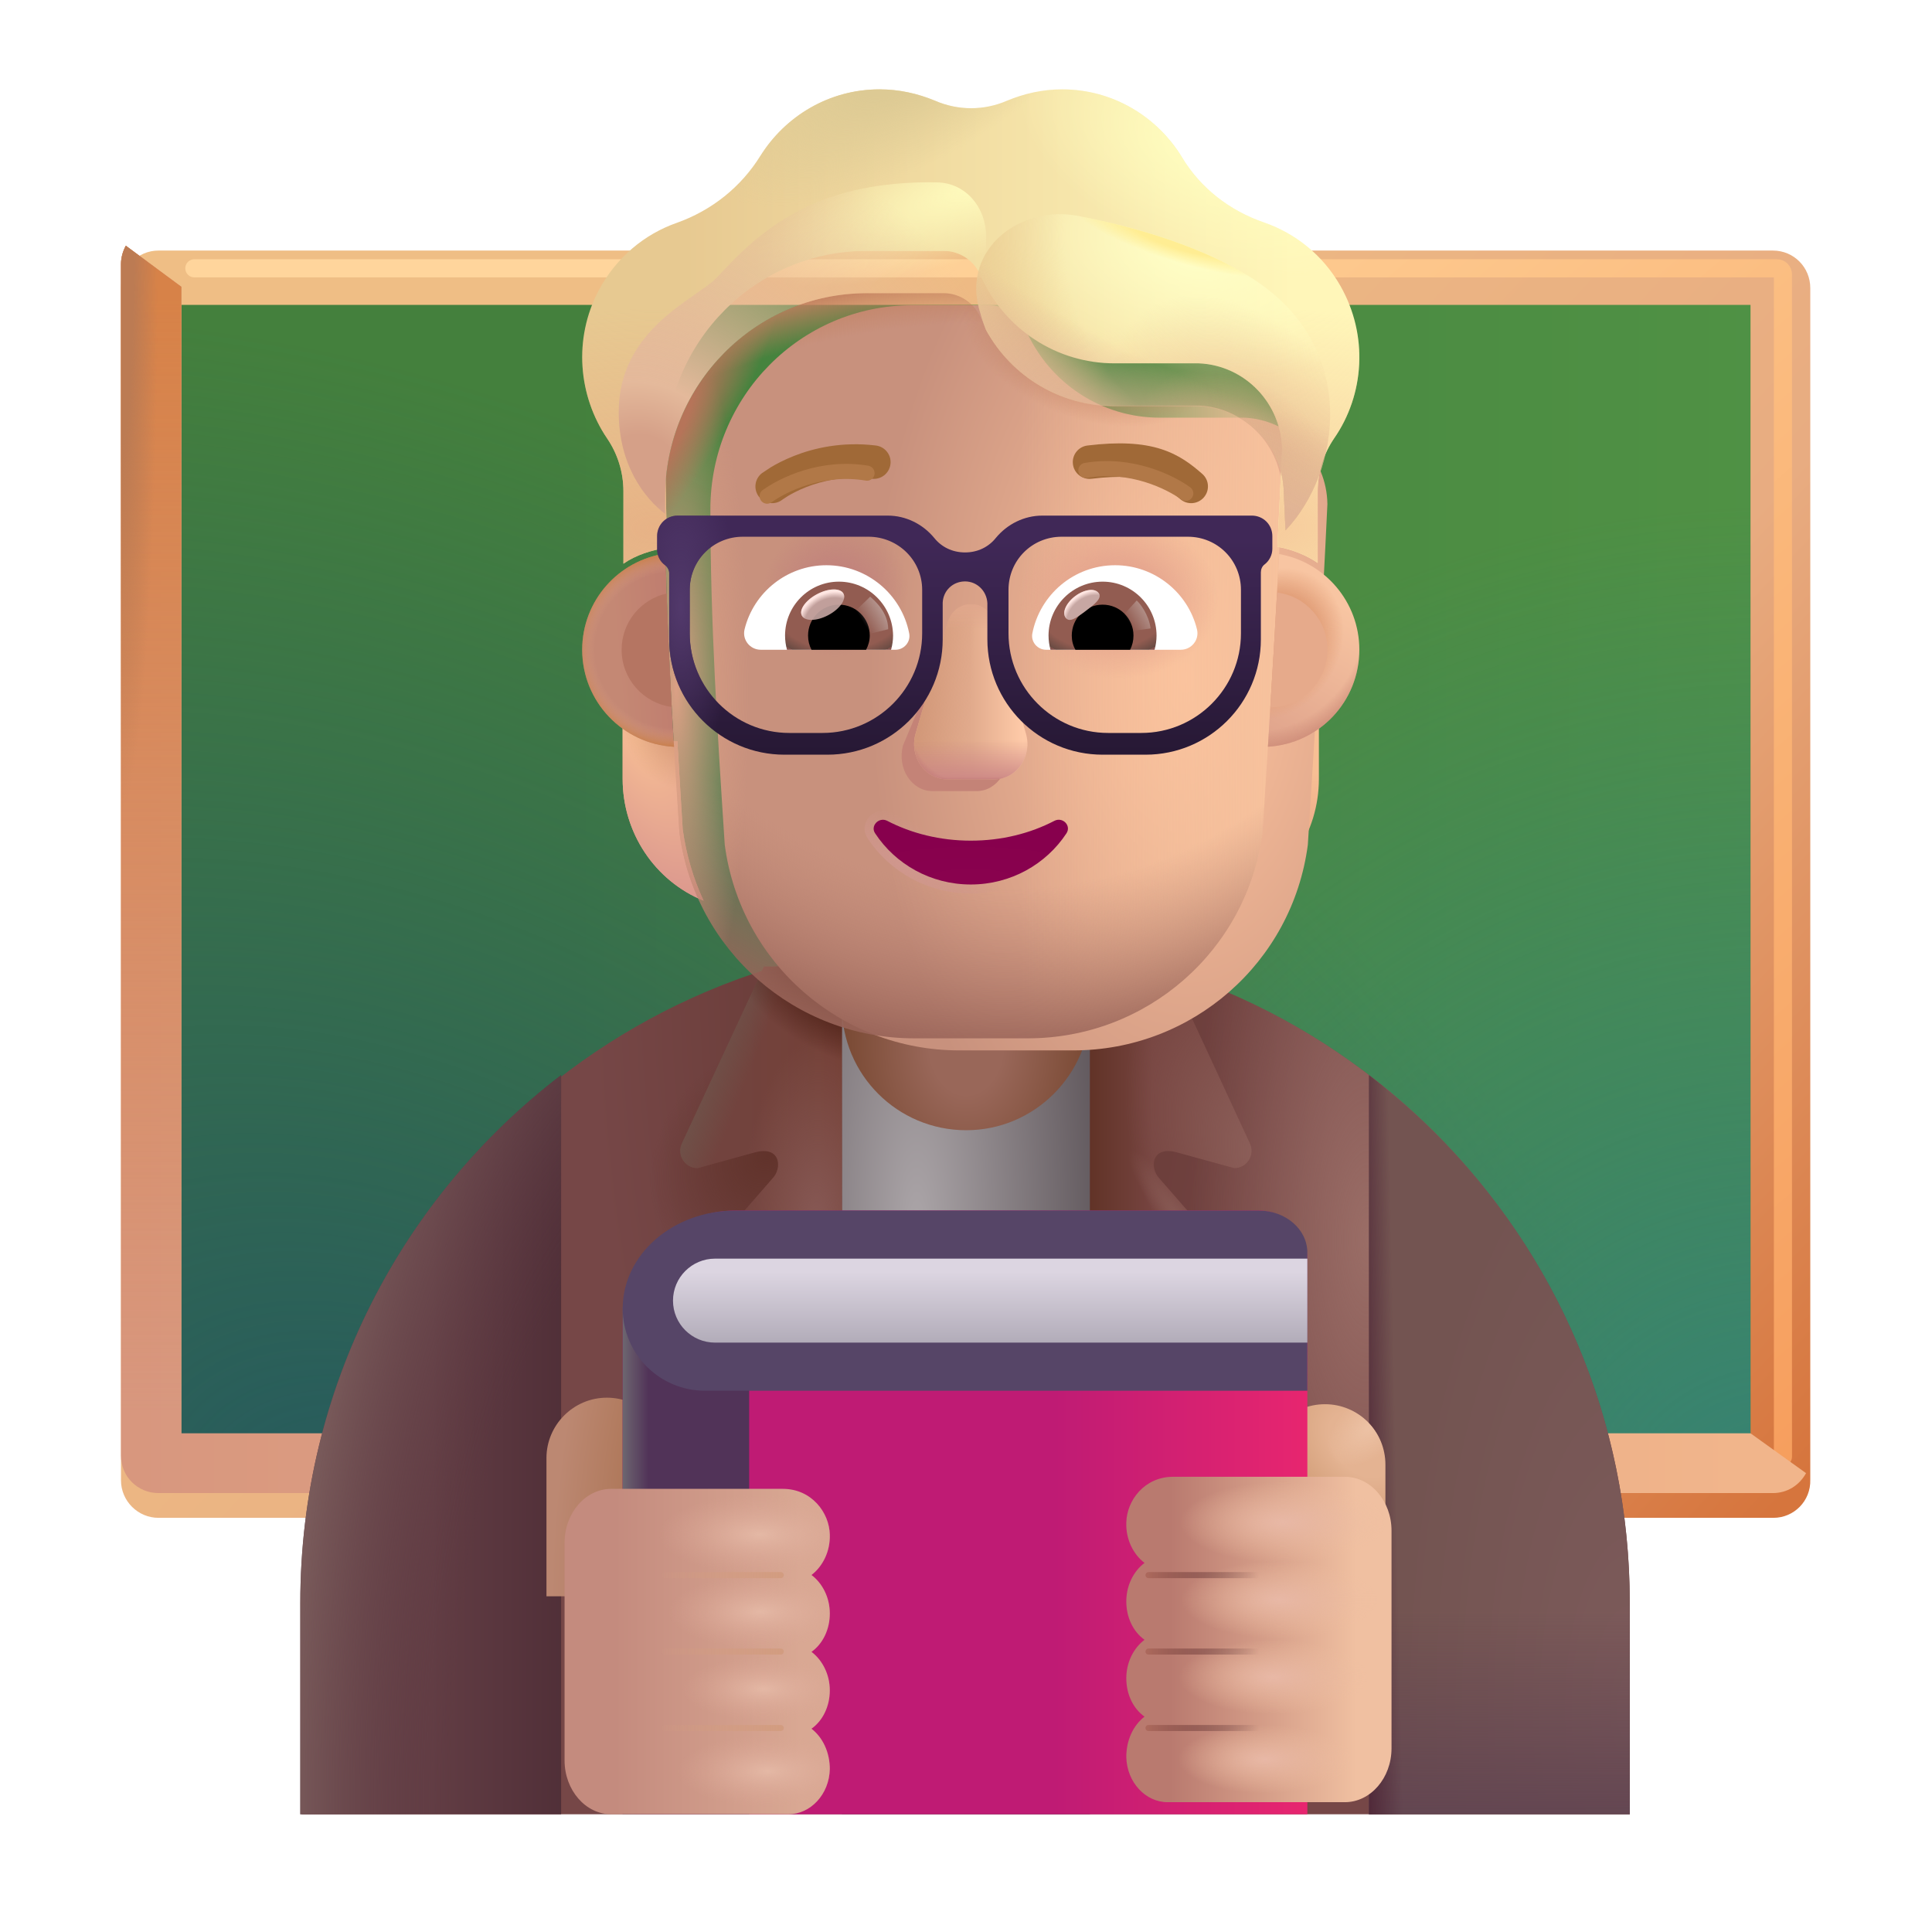 <svg width="32" height="32" viewBox="0 0 32 32" fill="none" xmlns="http://www.w3.org/2000/svg">
<g filter="url(#filter0_i_4002_1664)">
<path d="M29.374 25.04H2.624C2.284 25.04 2.004 24.76 2.004 24.42V4.67C2.004 4.33 2.284 4.05 2.624 4.05H29.364C29.714 4.05 29.984 4.33 29.984 4.67V24.41C29.994 24.76 29.714 25.04 29.374 25.04Z" fill="url(#paint0_linear_4002_1664)"/>
</g>
<path d="M3.004 24.04V5.05H28.994V24.04H3.004Z" fill="url(#paint1_linear_4002_1664)"/>
<path d="M3.004 24.04V5.05H28.994V24.04H3.004Z" fill="url(#paint2_radial_4002_1664)"/>
<path d="M3.004 24.04V5.05H28.994V24.04H3.004Z" fill="url(#paint3_radial_4002_1664)"/>
<g filter="url(#filter1_f_4002_1664)">
<path d="M3.219 4.444H29.431C29.486 4.444 29.531 4.488 29.531 4.544V24.128" stroke="url(#paint4_linear_4002_1664)" stroke-width="0.3" stroke-linecap="round"/>
</g>
<g filter="url(#filter2_i_4002_1664)">
<path d="M28.994 24.04H3.004V5.05L2.084 4.37C2.034 4.46 2.004 4.57 2.004 4.67V24.41C2.004 24.76 2.284 25.03 2.624 25.03H29.364C29.604 25.03 29.804 24.9 29.914 24.7L28.994 24.04Z" fill="url(#paint5_linear_4002_1664)"/>
<path d="M28.994 24.04H3.004V5.05L2.084 4.37C2.034 4.46 2.004 4.57 2.004 4.67V24.41C2.004 24.76 2.284 25.03 2.624 25.03H29.364C29.604 25.03 29.804 24.9 29.914 24.7L28.994 24.04Z" fill="url(#paint6_linear_4002_1664)"/>
<path d="M28.994 24.04H3.004V5.05L2.084 4.37C2.034 4.46 2.004 4.57 2.004 4.67V24.41C2.004 24.76 2.284 25.03 2.624 25.03H29.364C29.604 25.03 29.804 24.9 29.914 24.7L28.994 24.04Z" fill="url(#paint7_radial_4002_1664)"/>
</g>
<path d="M16.004 15.55C9.934 15.55 5.004 20.47 5.004 26.55V30.05C7.48 30.05 25 30.05 26.994 30.05V26.55C26.994 20.47 22.074 15.55 16.004 15.55Z" fill="url(#paint8_radial_4002_1664)"/>
<path d="M16.004 15.55C9.934 15.55 5.004 20.47 5.004 26.55V30.05C7.48 30.05 25 30.05 26.994 30.05V26.55C26.994 20.47 22.074 15.55 16.004 15.55Z" fill="url(#paint9_radial_4002_1664)"/>
<path d="M16.004 15.55C9.934 15.55 5.004 20.47 5.004 26.55V30.05C7.48 30.05 25 30.05 26.994 30.05V26.55C26.994 20.47 22.074 15.55 16.004 15.55Z" fill="url(#paint10_radial_4002_1664)"/>
<path d="M22.674 30.05V17.806C25.3 19.815 26.994 22.983 26.994 26.55V30.05H22.674Z" fill="url(#paint11_radial_4002_1664)"/>
<path d="M22.674 30.05V17.806C25.3 19.815 26.994 22.983 26.994 26.55V30.05H22.674Z" fill="url(#paint12_linear_4002_1664)"/>
<path d="M22.674 30.05V17.806C25.3 19.815 26.994 22.983 26.994 26.55V30.05H22.674Z" fill="url(#paint13_linear_4002_1664)"/>
<path d="M9.294 30.05V17.806C6.668 19.815 4.974 22.983 4.974 26.55V30.05H9.294Z" fill="url(#paint14_linear_4002_1664)"/>
<path d="M9.294 30.05V17.806C6.668 19.815 4.974 22.983 4.974 26.55V30.05H9.294Z" fill="url(#paint15_radial_4002_1664)"/>
<path d="M18.054 16.87H13.944V30.05H18.054V16.87Z" fill="url(#paint16_radial_4002_1664)"/>
<g filter="url(#filter3_i_4002_1664)">
<path d="M19.344 16.11L20.704 19.039C20.794 19.229 20.654 19.449 20.444 19.449L19.48 19.183C19.059 19.078 19.044 19.46 19.204 19.62L20.564 21.18C20.824 21.44 20.924 21.83 20.794 22.18L18.054 30.05V16.11H19.344Z" fill="url(#paint17_linear_4002_1664)"/>
<path d="M19.344 16.11L20.704 19.039C20.794 19.229 20.654 19.449 20.444 19.449L19.48 19.183C19.059 19.078 19.044 19.46 19.204 19.62L20.564 21.18C20.824 21.44 20.924 21.83 20.794 22.18L18.054 30.05V16.11H19.344Z" fill="url(#paint18_radial_4002_1664)"/>
<path d="M19.344 16.11L20.704 19.039C20.794 19.229 20.654 19.449 20.444 19.449L19.48 19.183C19.059 19.078 19.044 19.46 19.204 19.62L20.564 21.18C20.824 21.44 20.924 21.83 20.794 22.18L18.054 30.05V16.11H19.344Z" fill="url(#paint19_radial_4002_1664)"/>
<path d="M19.344 16.11L20.704 19.039C20.794 19.229 20.654 19.449 20.444 19.449L19.48 19.183C19.059 19.078 19.044 19.46 19.204 19.62L20.564 21.18C20.824 21.44 20.924 21.83 20.794 22.18L18.054 30.05V16.11H19.344Z" fill="url(#paint20_radial_4002_1664)"/>
</g>
<g filter="url(#filter4_i_4002_1664)">
<path d="M12.654 16.11L11.294 19.039C11.204 19.229 11.344 19.449 11.554 19.449L12.518 19.183C12.94 19.078 12.954 19.46 12.794 19.62L11.434 21.18C11.174 21.44 11.074 21.83 11.204 22.18L13.944 30.05V16.11H12.654Z" fill="url(#paint21_linear_4002_1664)"/>
<path d="M12.654 16.11L11.294 19.039C11.204 19.229 11.344 19.449 11.554 19.449L12.518 19.183C12.94 19.078 12.954 19.46 12.794 19.62L11.434 21.18C11.174 21.44 11.074 21.83 11.204 22.18L13.944 30.05V16.11H12.654Z" fill="url(#paint22_radial_4002_1664)"/>
<path d="M12.654 16.11L11.294 19.039C11.204 19.229 11.344 19.449 11.554 19.449L12.518 19.183C12.94 19.078 12.954 19.46 12.794 19.62L11.434 21.18C11.174 21.44 11.074 21.83 11.204 22.18L13.944 30.05V16.11H12.654Z" fill="url(#paint23_linear_4002_1664)"/>
<path d="M12.654 16.11L11.294 19.039C11.204 19.229 11.344 19.449 11.554 19.449L12.518 19.183C12.94 19.078 12.954 19.46 12.794 19.62L11.434 21.18C11.174 21.44 11.074 21.83 11.204 22.18L13.944 30.05V16.11H12.654Z" fill="url(#paint24_radial_4002_1664)"/>
</g>
<path d="M16.004 18.72C14.864 18.72 13.944 17.8 13.944 16.66V14.1C13.944 12.96 14.864 12.04 16.004 12.04C17.144 12.04 18.064 12.96 18.064 14.1V16.66C18.054 17.8 17.134 18.72 16.004 18.72Z" fill="url(#paint25_radial_4002_1664)"/>
<g filter="url(#filter5_i_4002_1664)">
<path d="M22.047 23.158C22.598 23.158 23.047 23.608 23.047 24.158V26.448H21.047V24.158C21.047 23.608 21.488 23.158 22.047 23.158Z" fill="url(#paint26_radial_4002_1664)"/>
<path d="M22.047 23.158C22.598 23.158 23.047 23.608 23.047 24.158V26.448H21.047V24.158C21.047 23.608 21.488 23.158 22.047 23.158Z" fill="url(#paint27_radial_4002_1664)"/>
</g>
<g filter="url(#filter6_i_4002_1664)">
<path d="M9.951 23.15C9.401 23.15 8.951 23.6 8.951 24.15V26.44H10.951V24.15C10.951 23.6 10.511 23.15 9.951 23.15Z" fill="url(#paint28_radial_4002_1664)"/>
</g>
<path d="M10.314 21.93V30.05H21.654V20.86C21.654 20.41 21.294 20.05 20.844 20.05H12.204C11.154 20.04 10.314 20.89 10.314 21.93Z" fill="url(#paint29_linear_4002_1664)"/>
<path fill-rule="evenodd" clip-rule="evenodd" d="M12.408 30.05V21.644H10.314V30.05H12.408Z" fill="#513358"/>
<path fill-rule="evenodd" clip-rule="evenodd" d="M12.408 30.05V21.644H10.314V30.05H12.408Z" fill="url(#paint30_linear_4002_1664)"/>
<g filter="url(#filter7_i_4002_1664)">
<path d="M13.344 25.419C13.352 25.697 13.228 25.943 13.041 26.087C13.219 26.22 13.344 26.456 13.344 26.724C13.344 26.991 13.228 27.227 13.041 27.36C13.219 27.494 13.344 27.73 13.344 27.997C13.344 28.264 13.228 28.5 13.041 28.633C13.228 28.777 13.344 29.023 13.344 29.301C13.335 29.722 13.024 30.05 12.659 30.05H9.724C9.298 30.05 8.951 29.65 8.951 29.157V25.553C8.951 25.06 9.298 24.66 9.724 24.66H12.566C13.041 24.66 13.336 25.05 13.344 25.419Z" fill="url(#paint31_linear_4002_1664)"/>
<path d="M13.344 25.419C13.352 25.697 13.228 25.943 13.041 26.087C13.219 26.22 13.344 26.456 13.344 26.724C13.344 26.991 13.228 27.227 13.041 27.36C13.219 27.494 13.344 27.73 13.344 27.997C13.344 28.264 13.228 28.5 13.041 28.633C13.228 28.777 13.344 29.023 13.344 29.301C13.335 29.722 13.024 30.05 12.659 30.05H9.724C9.298 30.05 8.951 29.65 8.951 29.157V25.553C8.951 25.06 9.298 24.66 9.724 24.66H12.566C13.041 24.66 13.336 25.05 13.344 25.419Z" fill="url(#paint32_radial_4002_1664)"/>
<path d="M13.344 25.419C13.352 25.697 13.228 25.943 13.041 26.087C13.219 26.22 13.344 26.456 13.344 26.724C13.344 26.991 13.228 27.227 13.041 27.36C13.219 27.494 13.344 27.73 13.344 27.997C13.344 28.264 13.228 28.5 13.041 28.633C13.228 28.777 13.344 29.023 13.344 29.301C13.335 29.722 13.024 30.05 12.659 30.05H9.724C9.298 30.05 8.951 29.65 8.951 29.157V25.553C8.951 25.06 9.298 24.66 9.724 24.66H12.566C13.041 24.66 13.336 25.05 13.344 25.419Z" fill="url(#paint33_radial_4002_1664)"/>
<path d="M13.344 25.419C13.352 25.697 13.228 25.943 13.041 26.087C13.219 26.22 13.344 26.456 13.344 26.724C13.344 26.991 13.228 27.227 13.041 27.36C13.219 27.494 13.344 27.73 13.344 27.997C13.344 28.264 13.228 28.5 13.041 28.633C13.228 28.777 13.344 29.023 13.344 29.301C13.335 29.722 13.024 30.05 12.659 30.05H9.724C9.298 30.05 8.951 29.65 8.951 29.157V25.553C8.951 25.06 9.298 24.66 9.724 24.66H12.566C13.041 24.66 13.336 25.05 13.344 25.419Z" fill="url(#paint34_radial_4002_1664)"/>
<path d="M13.344 25.419C13.352 25.697 13.228 25.943 13.041 26.087C13.219 26.22 13.344 26.456 13.344 26.724C13.344 26.991 13.228 27.227 13.041 27.36C13.219 27.494 13.344 27.73 13.344 27.997C13.344 28.264 13.228 28.5 13.041 28.633C13.228 28.777 13.344 29.023 13.344 29.301C13.335 29.722 13.024 30.05 12.659 30.05H9.724C9.298 30.05 8.951 29.65 8.951 29.157V25.553C8.951 25.06 9.298 24.66 9.724 24.66H12.566C13.041 24.66 13.336 25.05 13.344 25.419Z" fill="url(#paint35_radial_4002_1664)"/>
</g>
<g filter="url(#filter8_ii_4002_1664)">
<path d="M18.655 25.419C18.646 25.697 18.77 25.943 18.957 26.087C18.779 26.22 18.655 26.456 18.655 26.724C18.655 26.991 18.77 27.227 18.957 27.36C18.779 27.494 18.655 27.73 18.655 27.997C18.655 28.264 18.77 28.5 18.957 28.633C18.77 28.777 18.655 29.023 18.655 29.301C18.664 29.722 18.975 30.05 19.339 30.05H22.274C22.701 30.05 23.048 29.65 23.048 29.157V25.553C23.048 25.06 22.701 24.66 22.274 24.66H19.432C18.957 24.66 18.663 25.05 18.655 25.419Z" fill="url(#paint36_linear_4002_1664)"/>
<path d="M18.655 25.419C18.646 25.697 18.77 25.943 18.957 26.087C18.779 26.22 18.655 26.456 18.655 26.724C18.655 26.991 18.77 27.227 18.957 27.36C18.779 27.494 18.655 27.73 18.655 27.997C18.655 28.264 18.77 28.5 18.957 28.633C18.77 28.777 18.655 29.023 18.655 29.301C18.664 29.722 18.975 30.05 19.339 30.05H22.274C22.701 30.05 23.048 29.65 23.048 29.157V25.553C23.048 25.06 22.701 24.66 22.274 24.66H19.432C18.957 24.66 18.663 25.05 18.655 25.419Z" fill="url(#paint37_radial_4002_1664)"/>
<path d="M18.655 25.419C18.646 25.697 18.77 25.943 18.957 26.087C18.779 26.22 18.655 26.456 18.655 26.724C18.655 26.991 18.77 27.227 18.957 27.36C18.779 27.494 18.655 27.73 18.655 27.997C18.655 28.264 18.77 28.5 18.957 28.633C18.77 28.777 18.655 29.023 18.655 29.301C18.664 29.722 18.975 30.05 19.339 30.05H22.274C22.701 30.05 23.048 29.65 23.048 29.157V25.553C23.048 25.06 22.701 24.66 22.274 24.66H19.432C18.957 24.66 18.663 25.05 18.655 25.419Z" fill="url(#paint38_radial_4002_1664)"/>
<path d="M18.655 25.419C18.646 25.697 18.77 25.943 18.957 26.087C18.779 26.22 18.655 26.456 18.655 26.724C18.655 26.991 18.77 27.227 18.957 27.36C18.779 27.494 18.655 27.73 18.655 27.997C18.655 28.264 18.77 28.5 18.957 28.633C18.77 28.777 18.655 29.023 18.655 29.301C18.664 29.722 18.975 30.05 19.339 30.05H22.274C22.701 30.05 23.048 29.65 23.048 29.157V25.553C23.048 25.06 22.701 24.66 22.274 24.66H19.432C18.957 24.66 18.663 25.05 18.655 25.419Z" fill="url(#paint39_radial_4002_1664)"/>
<path d="M18.655 25.419C18.646 25.697 18.77 25.943 18.957 26.087C18.779 26.22 18.655 26.456 18.655 26.724C18.655 26.991 18.77 27.227 18.957 27.36C18.779 27.494 18.655 27.73 18.655 27.997C18.655 28.264 18.77 28.5 18.957 28.633C18.77 28.777 18.655 29.023 18.655 29.301C18.664 29.722 18.975 30.05 19.339 30.05H22.274C22.701 30.05 23.048 29.65 23.048 29.157V25.553C23.048 25.06 22.701 24.66 22.274 24.66H19.432C18.957 24.66 18.663 25.05 18.655 25.419Z" fill="url(#paint40_radial_4002_1664)"/>
</g>
<path d="M21.654 23.035V20.749C21.654 20.361 21.294 20.05 20.844 20.05H12.204C12.198 20.05 12.192 20.05 12.186 20.05H12.185C11.144 20.051 10.314 20.78 10.314 21.672V21.672C10.314 22.425 10.924 23.035 11.677 23.035H21.654Z" fill="url(#paint41_linear_4002_1664)"/>
<path d="M11.147 21.543C11.147 21.159 11.459 20.847 11.843 20.847H21.654V22.238H11.843C11.459 22.238 11.147 21.927 11.147 21.543Z" fill="url(#paint42_linear_4002_1664)"/>
<g filter="url(#filter9_f_4002_1664)">
<path d="M19.023 26.089H20.945" stroke="url(#paint43_linear_4002_1664)" stroke-width="0.1" stroke-linecap="round"/>
</g>
<g filter="url(#filter10_f_4002_1664)">
<path d="M12.932 26.089H11.011" stroke="url(#paint44_linear_4002_1664)" stroke-width="0.1" stroke-linecap="round"/>
</g>
<g filter="url(#filter11_f_4002_1664)">
<path d="M19.023 27.355H20.945" stroke="url(#paint45_linear_4002_1664)" stroke-width="0.1" stroke-linecap="round"/>
</g>
<g filter="url(#filter12_f_4002_1664)">
<path d="M12.932 27.355H11.011" stroke="url(#paint46_linear_4002_1664)" stroke-width="0.1" stroke-linecap="round"/>
</g>
<g filter="url(#filter13_f_4002_1664)">
<path d="M19.023 28.621H20.945" stroke="url(#paint47_linear_4002_1664)" stroke-width="0.1" stroke-linecap="round"/>
</g>
<g filter="url(#filter14_f_4002_1664)">
<path d="M12.932 28.621H11.011" stroke="url(#paint48_linear_4002_1664)" stroke-width="0.1" stroke-linecap="round"/>
</g>
<path d="M20.941 12.277C21.276 12.267 21.59 12.153 21.845 11.969V12.9C21.845 13.793 21.313 14.589 20.504 14.919C20.674 14.556 20.791 14.161 20.85 13.739L20.941 12.277Z" fill="url(#paint49_radial_4002_1664)"/>
<path d="M11.218 12.277C10.883 12.267 10.569 12.153 10.313 11.969V12.9C10.313 13.793 10.845 14.589 11.654 14.919C11.484 14.556 11.367 14.161 11.308 13.739L11.218 12.277Z" fill="url(#paint50_radial_4002_1664)"/>
<path d="M11.218 12.277C10.883 12.267 10.569 12.153 10.313 11.969V12.9C10.313 13.793 10.845 14.589 11.654 14.919C11.484 14.556 11.367 14.161 11.308 13.739L11.218 12.277Z" fill="url(#paint51_radial_4002_1664)"/>
<path d="M11.218 12.277C10.883 12.267 10.569 12.153 10.313 11.969V12.9C10.313 13.793 10.845 14.589 11.654 14.919C11.484 14.556 11.367 14.161 11.308 13.739L11.218 12.277Z" fill="url(#paint52_radial_4002_1664)"/>
<path d="M11.218 12.277C10.883 12.267 10.569 12.153 10.313 11.969V12.9C10.313 13.793 10.845 14.589 11.654 14.919C11.484 14.556 11.367 14.161 11.308 13.739L11.218 12.277Z" fill="url(#paint53_radial_4002_1664)"/>
<g filter="url(#filter15_ii_4002_1664)">
<path d="M11.254 13.792C11.512 15.745 13.173 17.198 15.14 17.198H17.027C18.994 17.198 20.655 15.745 20.912 13.792C21.03 11.909 21.149 10.032 21.236 8.15C21.226 7.383 20.621 6.75 19.857 6.718H18.457C17.503 6.718 16.638 6.154 16.246 5.275C16.145 5.023 15.901 4.856 15.63 4.856H14.357C12.512 4.856 11.016 6.369 11.016 8.236C11.016 10.096 11.132 11.927 11.254 13.792Z" fill="url(#paint54_radial_4002_1664)"/>
</g>
<path d="M11.254 13.792C11.512 15.745 13.173 17.198 15.14 17.198H17.027C18.994 17.198 20.655 15.745 20.912 13.792C21.03 11.909 21.149 10.032 21.236 8.15C21.226 7.383 20.621 6.75 19.857 6.718H18.457C17.503 6.718 16.638 6.154 16.246 5.275C16.145 5.023 15.901 4.856 15.63 4.856H14.357C12.512 4.856 11.016 6.369 11.016 8.236C11.016 10.096 11.132 11.927 11.254 13.792Z" fill="url(#paint55_linear_4002_1664)"/>
<path d="M11.254 13.792C11.512 15.745 13.173 17.198 15.14 17.198H17.027C18.994 17.198 20.655 15.745 20.912 13.792C21.03 11.909 21.149 10.032 21.236 8.15C21.226 7.383 20.621 6.75 19.857 6.718H18.457C17.503 6.718 16.638 6.154 16.246 5.275C16.145 5.023 15.901 4.856 15.63 4.856H14.357C12.512 4.856 11.016 6.369 11.016 8.236C11.016 10.096 11.132 11.927 11.254 13.792Z" fill="url(#paint56_radial_4002_1664)"/>
<path d="M11.254 13.792C11.512 15.745 13.173 17.198 15.14 17.198H17.027C18.994 17.198 20.655 15.745 20.912 13.792C21.03 11.909 21.149 10.032 21.236 8.15C21.226 7.383 20.621 6.75 19.857 6.718H18.457C17.503 6.718 16.638 6.154 16.246 5.275C16.145 5.023 15.901 4.856 15.63 4.856H14.357C12.512 4.856 11.016 6.369 11.016 8.236C11.016 10.096 11.132 11.927 11.254 13.792Z" fill="url(#paint57_radial_4002_1664)"/>
<path d="M11.254 13.792C11.512 15.745 13.173 17.198 15.14 17.198H17.027C18.994 17.198 20.655 15.745 20.912 13.792C21.03 11.909 21.149 10.032 21.236 8.15C21.226 7.383 20.621 6.75 19.857 6.718H18.457C17.503 6.718 16.638 6.154 16.246 5.275C16.145 5.023 15.901 4.856 15.63 4.856H14.357C12.512 4.856 11.016 6.369 11.016 8.236C11.016 10.096 11.132 11.927 11.254 13.792Z" fill="url(#paint58_radial_4002_1664)"/>
<path d="M11.254 13.792C11.512 15.745 13.173 17.198 15.14 17.198H17.027C18.994 17.198 20.655 15.745 20.912 13.792C21.03 11.909 21.149 10.032 21.236 8.15C21.226 7.383 20.621 6.75 19.857 6.718H18.457C17.503 6.718 16.638 6.154 16.246 5.275C16.145 5.023 15.901 4.856 15.63 4.856H14.357C12.512 4.856 11.016 6.369 11.016 8.236C11.016 10.096 11.132 11.927 11.254 13.792Z" fill="url(#paint59_radial_4002_1664)"/>
<path d="M11.254 13.792C11.512 15.745 13.173 17.198 15.14 17.198H17.027C18.994 17.198 20.655 15.745 20.912 13.792C21.03 11.909 21.149 10.032 21.236 8.15C21.226 7.383 20.621 6.75 19.857 6.718H18.457C17.503 6.718 16.638 6.154 16.246 5.275C16.145 5.023 15.901 4.856 15.63 4.856H14.357C12.512 4.856 11.016 6.369 11.016 8.236C11.016 10.096 11.132 11.927 11.254 13.792Z" fill="url(#paint60_radial_4002_1664)"/>
<path d="M11.254 13.792C11.512 15.745 13.173 17.198 15.14 17.198H17.027C18.994 17.198 20.655 15.745 20.912 13.792C21.03 11.909 21.149 10.032 21.236 8.15C21.226 7.383 20.621 6.75 19.857 6.718H18.457C17.503 6.718 16.638 6.154 16.246 5.275C16.145 5.023 15.901 4.856 15.63 4.856H14.357C12.512 4.856 11.016 6.369 11.016 8.236C11.016 10.096 11.132 11.927 11.254 13.792Z" fill="url(#paint61_radial_4002_1664)"/>
<path d="M11.254 13.792C11.512 15.745 13.173 17.198 15.14 17.198H17.027C18.994 17.198 20.655 15.745 20.912 13.792C21.03 11.909 21.149 10.032 21.236 8.15C21.226 7.383 20.621 6.75 19.857 6.718H18.457C17.503 6.718 16.638 6.154 16.246 5.275C16.145 5.023 15.901 4.856 15.63 4.856H14.357C12.512 4.856 11.016 6.369 11.016 8.236C11.016 10.096 11.132 11.927 11.254 13.792Z" fill="url(#paint62_radial_4002_1664)"/>
<g filter="url(#filter16_f_4002_1664)">
<path d="M15.649 10.691L14.957 12.347C14.855 12.725 15.098 13.103 15.443 13.103H16.178C16.523 13.103 16.766 12.719 16.665 12.347L16.168 10.508C16.061 10.101 15.76 10.284 15.649 10.691Z" fill="#C48377"/>
</g>
<g filter="url(#filter17_f_4002_1664)">
<path d="M15.697 10.313L15.165 12.151C15.057 12.529 15.317 12.907 15.686 12.907H16.472C16.841 12.907 17.101 12.523 16.993 12.151L16.462 10.313C16.348 9.906 15.816 9.906 15.697 10.313Z" fill="url(#paint63_linear_4002_1664)"/>
<path d="M15.697 10.313L15.165 12.151C15.057 12.529 15.317 12.907 15.686 12.907H16.472C16.841 12.907 17.101 12.523 16.993 12.151L16.462 10.313C16.348 9.906 15.816 9.906 15.697 10.313Z" fill="url(#paint64_linear_4002_1664)"/>
<path d="M15.697 10.313L15.165 12.151C15.057 12.529 15.317 12.907 15.686 12.907H16.472C16.841 12.907 17.101 12.523 16.993 12.151L16.462 10.313C16.348 9.906 15.816 9.906 15.697 10.313Z" fill="url(#paint65_linear_4002_1664)"/>
<path d="M15.697 10.313L15.165 12.151C15.057 12.529 15.317 12.907 15.686 12.907H16.472C16.841 12.907 17.101 12.523 16.993 12.151L16.462 10.313C16.348 9.906 15.816 9.906 15.697 10.313Z" fill="url(#paint66_linear_4002_1664)"/>
</g>
<path d="M15.697 10.313L15.165 12.151C15.057 12.529 15.317 12.907 15.686 12.907H16.472C16.841 12.907 17.101 12.523 16.993 12.151L16.462 10.313C16.348 9.906 15.816 9.906 15.697 10.313Z" fill="url(#paint67_linear_4002_1664)"/>
<path d="M15.697 10.313L15.165 12.151C15.057 12.529 15.317 12.907 15.686 12.907H16.472C16.841 12.907 17.101 12.523 16.993 12.151L16.462 10.313C16.348 9.906 15.816 9.906 15.697 10.313Z" fill="url(#paint68_radial_4002_1664)"/>
<g filter="url(#filter18_f_4002_1664)">
<path d="M14.728 13.529L14.728 13.529L14.728 13.528C14.626 13.477 14.52 13.509 14.457 13.575C14.393 13.642 14.368 13.75 14.434 13.846C14.782 14.374 15.389 14.725 16.079 14.725C16.77 14.725 17.377 14.374 17.725 13.846C17.79 13.748 17.766 13.64 17.701 13.573C17.638 13.507 17.532 13.477 17.431 13.528L17.431 13.528L17.43 13.529C17.04 13.732 16.58 13.849 16.079 13.849C15.583 13.849 15.118 13.732 14.728 13.529Z" stroke="url(#paint69_radial_4002_1664)" stroke-width="0.15"/>
</g>
<path d="M16.079 13.924C15.572 13.924 15.095 13.804 14.694 13.595C14.557 13.526 14.41 13.68 14.496 13.804C14.831 14.312 15.414 14.65 16.079 14.65C16.744 14.65 17.328 14.312 17.663 13.804C17.749 13.675 17.602 13.526 17.465 13.595C17.064 13.804 16.592 13.924 16.079 13.924Z" fill="url(#paint70_radial_4002_1664)"/>
<g filter="url(#filter19_ii_4002_1664)">
<path d="M20.934 4.384C21.448 4.561 21.91 4.921 22.202 5.436C22.668 6.256 22.599 7.238 22.096 7.962C21.921 8.219 21.825 8.525 21.825 8.836V10.024C21.638 9.894 21.391 9.797 21.158 9.756L21.236 8.15C21.226 7.383 20.621 6.75 19.857 6.718H18.457C17.503 6.718 16.638 6.154 16.245 5.275C16.145 5.023 15.901 4.856 15.63 4.856H14.357C12.512 4.856 11.016 6.369 11.016 8.235L11.047 9.773C10.793 9.81 10.527 9.895 10.326 10.037V8.836C10.326 8.525 10.231 8.219 10.056 7.962C9.579 7.259 9.494 6.315 9.913 5.516C10.204 4.964 10.677 4.577 11.212 4.39C11.785 4.186 12.273 3.8 12.596 3.279C13.01 2.62 13.737 2.18 14.569 2.18C14.893 2.18 15.201 2.25 15.487 2.368C15.869 2.534 16.299 2.534 16.68 2.368C16.962 2.25 17.269 2.18 17.593 2.18C18.436 2.18 19.173 2.636 19.581 3.312C19.889 3.821 20.372 4.191 20.934 4.384Z" fill="url(#paint71_linear_4002_1664)"/>
<path d="M20.934 4.384C21.448 4.561 21.91 4.921 22.202 5.436C22.668 6.256 22.599 7.238 22.096 7.962C21.921 8.219 21.825 8.525 21.825 8.836V10.024C21.638 9.894 21.391 9.797 21.158 9.756L21.236 8.15C21.226 7.383 20.621 6.75 19.857 6.718H18.457C17.503 6.718 16.638 6.154 16.245 5.275C16.145 5.023 15.901 4.856 15.63 4.856H14.357C12.512 4.856 11.016 6.369 11.016 8.235L11.047 9.773C10.793 9.81 10.527 9.895 10.326 10.037V8.836C10.326 8.525 10.231 8.219 10.056 7.962C9.579 7.259 9.494 6.315 9.913 5.516C10.204 4.964 10.677 4.577 11.212 4.39C11.785 4.186 12.273 3.8 12.596 3.279C13.01 2.62 13.737 2.18 14.569 2.18C14.893 2.18 15.201 2.25 15.487 2.368C15.869 2.534 16.299 2.534 16.68 2.368C16.962 2.25 17.269 2.18 17.593 2.18C18.436 2.18 19.173 2.636 19.581 3.312C19.889 3.821 20.372 4.191 20.934 4.384Z" fill="url(#paint72_radial_4002_1664)"/>
<path d="M20.934 4.384C21.448 4.561 21.91 4.921 22.202 5.436C22.668 6.256 22.599 7.238 22.096 7.962C21.921 8.219 21.825 8.525 21.825 8.836V10.024C21.638 9.894 21.391 9.797 21.158 9.756L21.236 8.15C21.226 7.383 20.621 6.75 19.857 6.718H18.457C17.503 6.718 16.638 6.154 16.245 5.275C16.145 5.023 15.901 4.856 15.63 4.856H14.357C12.512 4.856 11.016 6.369 11.016 8.235L11.047 9.773C10.793 9.81 10.527 9.895 10.326 10.037V8.836C10.326 8.525 10.231 8.219 10.056 7.962C9.579 7.259 9.494 6.315 9.913 5.516C10.204 4.964 10.677 4.577 11.212 4.39C11.785 4.186 12.273 3.8 12.596 3.279C13.01 2.62 13.737 2.18 14.569 2.18C14.893 2.18 15.201 2.25 15.487 2.368C15.869 2.534 16.299 2.534 16.68 2.368C16.962 2.25 17.269 2.18 17.593 2.18C18.436 2.18 19.173 2.636 19.581 3.312C19.889 3.821 20.372 4.191 20.934 4.384Z" fill="url(#paint73_radial_4002_1664)"/>
<path d="M20.934 4.384C21.448 4.561 21.91 4.921 22.202 5.436C22.668 6.256 22.599 7.238 22.096 7.962C21.921 8.219 21.825 8.525 21.825 8.836V10.024C21.638 9.894 21.391 9.797 21.158 9.756L21.236 8.15C21.226 7.383 20.621 6.75 19.857 6.718H18.457C17.503 6.718 16.638 6.154 16.245 5.275C16.145 5.023 15.901 4.856 15.63 4.856H14.357C12.512 4.856 11.016 6.369 11.016 8.235L11.047 9.773C10.793 9.81 10.527 9.895 10.326 10.037V8.836C10.326 8.525 10.231 8.219 10.056 7.962C9.579 7.259 9.494 6.315 9.913 5.516C10.204 4.964 10.677 4.577 11.212 4.39C11.785 4.186 12.273 3.8 12.596 3.279C13.01 2.62 13.737 2.18 14.569 2.18C14.893 2.18 15.201 2.25 15.487 2.368C15.869 2.534 16.299 2.534 16.68 2.368C16.962 2.25 17.269 2.18 17.593 2.18C18.436 2.18 19.173 2.636 19.581 3.312C19.889 3.821 20.372 4.191 20.934 4.384Z" fill="url(#paint74_radial_4002_1664)"/>
<path d="M20.934 4.384C21.448 4.561 21.91 4.921 22.202 5.436C22.668 6.256 22.599 7.238 22.096 7.962C21.921 8.219 21.825 8.525 21.825 8.836V10.024C21.638 9.894 21.391 9.797 21.158 9.756L21.236 8.15C21.226 7.383 20.621 6.75 19.857 6.718H18.457C17.503 6.718 16.638 6.154 16.245 5.275C16.145 5.023 15.901 4.856 15.63 4.856H14.357C12.512 4.856 11.016 6.369 11.016 8.235L11.047 9.773C10.793 9.81 10.527 9.895 10.326 10.037V8.836C10.326 8.525 10.231 8.219 10.056 7.962C9.579 7.259 9.494 6.315 9.913 5.516C10.204 4.964 10.677 4.577 11.212 4.39C11.785 4.186 12.273 3.8 12.596 3.279C13.01 2.62 13.737 2.18 14.569 2.18C14.893 2.18 15.201 2.25 15.487 2.368C15.869 2.534 16.299 2.534 16.68 2.368C16.962 2.25 17.269 2.18 17.593 2.18C18.436 2.18 19.173 2.636 19.581 3.312C19.889 3.821 20.372 4.191 20.934 4.384Z" fill="url(#paint75_radial_4002_1664)"/>
</g>
<g filter="url(#filter20_i_4002_1664)">
<path d="M19.812 8.048C19.637 7.895 19.433 7.733 19.125 7.636C18.82 7.54 18.439 7.515 17.912 7.579C17.76 7.598 17.652 7.736 17.671 7.888C17.689 8.04 17.827 8.148 17.979 8.13C18.461 8.071 18.755 8.102 18.958 8.165C19.156 8.228 19.29 8.329 19.448 8.466C19.563 8.567 19.738 8.554 19.839 8.439C19.94 8.323 19.928 8.148 19.812 8.048Z" fill="#A06937"/>
</g>
<g filter="url(#filter21_i_4002_1664)">
<path d="M12.668 7.939C12.758 7.885 12.888 7.816 13.052 7.751C13.379 7.622 13.847 7.511 14.407 7.579C14.559 7.598 14.668 7.736 14.649 7.888C14.63 8.04 14.492 8.148 14.34 8.13C13.892 8.075 13.517 8.164 13.255 8.267C13.124 8.319 13.021 8.374 12.953 8.414C12.919 8.435 12.894 8.452 12.878 8.463C12.87 8.468 12.865 8.472 12.861 8.474L12.859 8.476C12.738 8.57 12.564 8.548 12.47 8.427C12.377 8.306 12.398 8.132 12.519 8.038L12.668 7.939Z" fill="#A06937"/>
</g>
<g filter="url(#filter22_f_4002_1664)">
<path d="M16.312 5.412C16.288 5.367 16.266 5.321 16.245 5.275C16.145 5.023 15.901 4.857 15.63 4.857H14.357C12.512 4.857 11.016 6.369 11.016 8.236V8.511C10.676 8.252 10.248 7.706 10.248 6.823C10.248 5.751 11.03 5.209 11.529 4.864C11.669 4.766 11.788 4.684 11.859 4.611C11.89 4.579 11.923 4.544 11.959 4.506C12.309 4.135 12.931 3.475 14.019 3.186C14.55 3.045 15.089 3.01 15.527 3.021C15.999 3.032 16.333 3.44 16.333 3.913V5.398L16.312 5.412Z" fill="url(#paint76_radial_4002_1664)"/>
<path d="M16.312 5.412C16.288 5.367 16.266 5.321 16.245 5.275C16.145 5.023 15.901 4.857 15.63 4.857H14.357C12.512 4.857 11.016 6.369 11.016 8.236V8.511C10.676 8.252 10.248 7.706 10.248 6.823C10.248 5.751 11.03 5.209 11.529 4.864C11.669 4.766 11.788 4.684 11.859 4.611C11.89 4.579 11.923 4.544 11.959 4.506C12.309 4.135 12.931 3.475 14.019 3.186C14.55 3.045 15.089 3.01 15.527 3.021C15.999 3.032 16.333 3.44 16.333 3.913V5.398L16.312 5.412Z" fill="url(#paint77_radial_4002_1664)"/>
</g>
<g filter="url(#filter23_f_4002_1664)">
<path d="M21.292 8.784L21.263 8.153C21.252 7.389 20.621 6.759 19.857 6.727H18.457C17.568 6.727 16.758 6.241 16.333 5.468C16.333 5.468 16.275 5.332 16.213 5.1C15.957 4.13 16.884 3.387 17.869 3.578C18.842 3.767 19.951 4.095 20.771 4.63C22.515 5.768 22.21 7.818 21.292 8.784Z" fill="url(#paint78_radial_4002_1664)"/>
<path d="M21.292 8.784L21.263 8.153C21.252 7.389 20.621 6.759 19.857 6.727H18.457C17.568 6.727 16.758 6.241 16.333 5.468C16.333 5.468 16.275 5.332 16.213 5.1C15.957 4.13 16.884 3.387 17.869 3.578C18.842 3.767 19.951 4.095 20.771 4.63C22.515 5.768 22.21 7.818 21.292 8.784Z" fill="url(#paint79_radial_4002_1664)"/>
<path d="M21.292 8.784L21.263 8.153C21.252 7.389 20.621 6.759 19.857 6.727H18.457C17.568 6.727 16.758 6.241 16.333 5.468C16.333 5.468 16.275 5.332 16.213 5.1C15.957 4.13 16.884 3.387 17.869 3.578C18.842 3.767 19.951 4.095 20.771 4.63C22.515 5.768 22.21 7.818 21.292 8.784Z" fill="url(#paint80_radial_4002_1664)"/>
<path d="M21.292 8.784L21.263 8.153C21.252 7.389 20.621 6.759 19.857 6.727H18.457C17.568 6.727 16.758 6.241 16.333 5.468C16.333 5.468 16.275 5.332 16.213 5.1C15.957 4.13 16.884 3.387 17.869 3.578C18.842 3.767 19.951 4.095 20.771 4.63C22.515 5.768 22.21 7.818 21.292 8.784Z" fill="url(#paint81_radial_4002_1664)"/>
<path d="M21.292 8.784L21.263 8.153C21.252 7.389 20.621 6.759 19.857 6.727H18.457C17.568 6.727 16.758 6.241 16.333 5.468C16.333 5.468 16.275 5.332 16.213 5.1C15.957 4.13 16.884 3.387 17.869 3.578C18.842 3.767 19.951 4.095 20.771 4.63C22.515 5.768 22.21 7.818 21.292 8.784Z" fill="url(#paint82_radial_4002_1664)"/>
<path d="M21.292 8.784L21.263 8.153C21.252 7.389 20.621 6.759 19.857 6.727H18.457C17.568 6.727 16.758 6.241 16.333 5.468C16.333 5.468 16.275 5.332 16.213 5.1C15.957 4.13 16.884 3.387 17.869 3.578C18.842 3.767 19.951 4.095 20.771 4.63C22.515 5.768 22.21 7.818 21.292 8.784Z" fill="url(#paint83_radial_4002_1664)"/>
</g>
<path d="M18.47 9.362C19.123 9.362 19.675 9.813 19.825 10.421C19.87 10.595 19.736 10.762 19.557 10.762H17.326C17.184 10.762 17.071 10.632 17.099 10.49C17.225 9.849 17.789 9.362 18.47 9.362Z" fill="white"/>
<path d="M18.263 9.634C18.758 9.634 19.156 10.036 19.156 10.527C19.156 10.608 19.144 10.689 19.123 10.762H17.399C17.379 10.685 17.367 10.608 17.367 10.527C17.367 10.036 17.768 9.634 18.263 9.634Z" fill="url(#paint84_radial_4002_1664)"/>
<path d="M17.752 10.527C17.752 10.243 17.979 10.015 18.263 10.015C18.547 10.015 18.774 10.243 18.774 10.527C18.774 10.612 18.754 10.693 18.718 10.762H17.813C17.772 10.693 17.752 10.612 17.752 10.527Z" fill="black"/>
<g filter="url(#filter24_f_4002_1664)">
<path d="M18.198 9.823C18.261 9.908 18.128 10.011 17.977 10.124C17.826 10.237 17.714 10.317 17.65 10.232C17.587 10.147 17.658 9.986 17.809 9.873C17.96 9.76 18.134 9.738 18.198 9.823Z" fill="#C7A7A3"/>
<path d="M18.198 9.823C18.261 9.908 18.128 10.011 17.977 10.124C17.826 10.237 17.714 10.317 17.65 10.232C17.587 10.147 17.658 9.986 17.809 9.873C17.96 9.76 18.134 9.738 18.198 9.823Z" fill="url(#paint85_radial_4002_1664)"/>
</g>
<g filter="url(#filter25_f_4002_1664)">
<path d="M19.058 10.409C19.025 10.178 18.89 10.004 18.827 9.946L18.567 10.232L18.684 10.46L19.058 10.409Z" fill="url(#paint86_linear_4002_1664)"/>
</g>
<path d="M13.688 9.362C13.035 9.362 12.483 9.813 12.333 10.421C12.289 10.596 12.422 10.762 12.601 10.762H14.832C14.974 10.762 15.088 10.632 15.059 10.49C14.934 9.849 14.366 9.362 13.688 9.362Z" fill="white"/>
<path d="M13.895 9.634C13.4 9.634 13.003 10.036 13.003 10.527C13.003 10.608 13.015 10.689 13.035 10.762H14.759C14.78 10.685 14.792 10.608 14.792 10.527C14.788 10.036 14.39 9.634 13.895 9.634Z" fill="url(#paint87_radial_4002_1664)"/>
<path d="M14.406 10.527C14.406 10.243 14.179 10.015 13.895 10.015C13.611 10.015 13.384 10.243 13.384 10.527C13.384 10.612 13.404 10.693 13.441 10.762H14.345C14.382 10.693 14.406 10.612 14.406 10.527Z" fill="black"/>
<g filter="url(#filter26_f_4002_1664)">
<path d="M14.711 10.422C14.711 10.133 14.476 9.941 14.413 9.883L14.124 10.162L14.302 10.523L14.711 10.422Z" fill="url(#paint88_linear_4002_1664)"/>
</g>
<g filter="url(#filter27_f_4002_1664)">
<ellipse cx="13.626" cy="10.015" rx="0.39" ry="0.197" transform="rotate(-27.914 13.626 10.015)" fill="#C7A7A3" fill-opacity="0.9"/>
<ellipse cx="13.626" cy="10.015" rx="0.39" ry="0.197" transform="rotate(-27.914 13.626 10.015)" fill="url(#paint89_radial_4002_1664)"/>
</g>
<path d="M21.001 12.368C21.067 11.304 21.13 10.241 21.186 9.177C21.941 9.309 22.515 9.968 22.515 10.762C22.515 11.619 21.846 12.319 21.001 12.368Z" fill="url(#paint90_linear_4002_1664)"/>
<path d="M21.001 12.368C21.067 11.304 21.13 10.241 21.186 9.177C21.941 9.309 22.515 9.968 22.515 10.762C22.515 11.619 21.846 12.319 21.001 12.368Z" fill="url(#paint91_radial_4002_1664)"/>
<path d="M21.001 12.368C21.067 11.304 21.13 10.241 21.186 9.177C21.941 9.309 22.515 9.968 22.515 10.762C22.515 11.619 21.846 12.319 21.001 12.368Z" fill="url(#paint92_radial_4002_1664)"/>
<path d="M11.025 9.169C10.244 9.279 9.643 9.95 9.643 10.762C9.643 11.621 10.316 12.323 11.164 12.369C11.099 11.3 11.046 10.238 11.025 9.169Z" fill="url(#paint93_linear_4002_1664)"/>
<path d="M11.025 9.169C10.244 9.279 9.643 9.95 9.643 10.762C9.643 11.621 10.316 12.323 11.164 12.369C11.099 11.3 11.046 10.238 11.025 9.169Z" fill="url(#paint94_radial_4002_1664)"/>
<g filter="url(#filter28_f_4002_1664)">
<path d="M11.042 9.83C10.615 9.925 10.296 10.306 10.296 10.762C10.296 11.247 10.658 11.647 11.125 11.709C11.091 11.082 11.062 10.457 11.042 9.83Z" fill="#B57562"/>
</g>
<g filter="url(#filter29_f_4002_1664)">
<path d="M21.041 11.717C21.08 11.082 21.117 10.448 21.152 9.814C21.623 9.873 21.988 10.274 21.988 10.762C21.988 11.286 21.565 11.712 21.041 11.717Z" fill="#E6AA8B"/>
</g>
<g filter="url(#filter30_f_4002_1664)">
<path d="M12.706 8.218C12.963 8.034 13.604 7.71 14.361 7.837" stroke="#B17847" stroke-width="0.25" stroke-linecap="round"/>
</g>
<g filter="url(#filter31_f_4002_1664)">
<path d="M19.64 8.172C19.383 7.988 18.743 7.663 17.985 7.791" stroke="#B17847" stroke-width="0.25" stroke-linecap="round"/>
</g>
<g filter="url(#filter32_ii_4002_1664)">
<path d="M20.834 8.54H17.364C17.064 8.54 16.784 8.68 16.594 8.91C16.474 9.06 16.294 9.15 16.084 9.15C15.874 9.15 15.694 9.06 15.574 8.91C15.384 8.68 15.104 8.54 14.804 8.54H11.324C11.134 8.54 10.984 8.69 10.984 8.88V9.1C10.984 9.21 11.034 9.3 11.114 9.36C11.154 9.39 11.184 9.44 11.184 9.49V10.59C11.184 11.64 12.034 12.5 13.094 12.5H13.804C14.854 12.5 15.714 11.65 15.714 10.59V9.98C15.724 9.78 15.884 9.63 16.084 9.63C16.284 9.63 16.444 9.79 16.454 9.99C16.454 10.19 16.454 10.39 16.454 10.59C16.454 11.64 17.304 12.5 18.364 12.5H19.074C20.124 12.5 20.984 11.65 20.984 10.59V9.48C20.984 9.43 21.004 9.38 21.044 9.35C21.124 9.29 21.174 9.19 21.174 9.09V8.88C21.174 8.69 21.024 8.54 20.834 8.54ZM15.374 10.49C15.374 11.4 14.634 12.14 13.724 12.14H13.174C12.264 12.14 11.524 11.4 11.524 10.49V9.77C11.524 9.28 11.914 8.89 12.404 8.89H14.484C14.974 8.89 15.374 9.28 15.374 9.77V10.49ZM20.654 10.49C20.654 11.4 19.914 12.14 19.004 12.14H18.454C17.544 12.14 16.804 11.4 16.804 10.49V9.77C16.804 9.28 17.194 8.89 17.684 8.89H19.774C20.264 8.89 20.654 9.28 20.654 9.77V10.49Z" fill="url(#paint95_linear_4002_1664)"/>
<path d="M20.834 8.54H17.364C17.064 8.54 16.784 8.68 16.594 8.91C16.474 9.06 16.294 9.15 16.084 9.15C15.874 9.15 15.694 9.06 15.574 8.91C15.384 8.68 15.104 8.54 14.804 8.54H11.324C11.134 8.54 10.984 8.69 10.984 8.88V9.1C10.984 9.21 11.034 9.3 11.114 9.36C11.154 9.39 11.184 9.44 11.184 9.49V10.59C11.184 11.64 12.034 12.5 13.094 12.5H13.804C14.854 12.5 15.714 11.65 15.714 10.59V9.98C15.724 9.78 15.884 9.63 16.084 9.63C16.284 9.63 16.444 9.79 16.454 9.99C16.454 10.19 16.454 10.39 16.454 10.59C16.454 11.64 17.304 12.5 18.364 12.5H19.074C20.124 12.5 20.984 11.65 20.984 10.59V9.48C20.984 9.43 21.004 9.38 21.044 9.35C21.124 9.29 21.174 9.19 21.174 9.09V8.88C21.174 8.69 21.024 8.54 20.834 8.54ZM15.374 10.49C15.374 11.4 14.634 12.14 13.724 12.14H13.174C12.264 12.14 11.524 11.4 11.524 10.49V9.77C11.524 9.28 11.914 8.89 12.404 8.89H14.484C14.974 8.89 15.374 9.28 15.374 9.77V10.49ZM20.654 10.49C20.654 11.4 19.914 12.14 19.004 12.14H18.454C17.544 12.14 16.804 11.4 16.804 10.49V9.77C16.804 9.28 17.194 8.89 17.684 8.89H19.774C20.264 8.89 20.654 9.28 20.654 9.77V10.49Z" fill="url(#paint96_radial_4002_1664)"/>
</g>
<defs>
<filter id="filter0_i_4002_1664" x="2.004" y="4.05" width="27.98" height="21.09" filterUnits="userSpaceOnUse" color-interpolation-filters="sRGB">
<feFlood flood-opacity="0" result="BackgroundImageFix"/>
<feBlend mode="normal" in="SourceGraphic" in2="BackgroundImageFix" result="shape"/>
<feColorMatrix in="SourceAlpha" type="matrix" values="0 0 0 0 0 0 0 0 0 0 0 0 0 0 0 0 0 0 127 0" result="hardAlpha"/>
<feOffset dy="0.1"/>
<feGaussianBlur stdDeviation="0.1"/>
<feComposite in2="hardAlpha" operator="arithmetic" k2="-1" k3="1"/>
<feColorMatrix type="matrix" values="0 0 0 0 0.816 0 0 0 0 0.642 0 0 0 0 0.419 0 0 0 1 0"/>
<feBlend mode="normal" in2="shape" result="effect1_innerShadow_4002_1664"/>
</filter>
<filter id="filter1_f_4002_1664" x="2.669" y="3.894" width="27.413" height="20.785" filterUnits="userSpaceOnUse" color-interpolation-filters="sRGB">
<feFlood flood-opacity="0" result="BackgroundImageFix"/>
<feBlend mode="normal" in="SourceGraphic" in2="BackgroundImageFix" result="shape"/>
<feGaussianBlur stdDeviation="0.2" result="effect1_foregroundBlur_4002_1664"/>
</filter>
<filter id="filter2_i_4002_1664" x="2.004" y="4.07" width="27.91" height="20.96" filterUnits="userSpaceOnUse" color-interpolation-filters="sRGB">
<feFlood flood-opacity="0" result="BackgroundImageFix"/>
<feBlend mode="normal" in="SourceGraphic" in2="BackgroundImageFix" result="shape"/>
<feColorMatrix in="SourceAlpha" type="matrix" values="0 0 0 0 0 0 0 0 0 0 0 0 0 0 0 0 0 0 127 0" result="hardAlpha"/>
<feOffset dy="-0.3"/>
<feGaussianBlur stdDeviation="0.2"/>
<feComposite in2="hardAlpha" operator="arithmetic" k2="-1" k3="1"/>
<feColorMatrix type="matrix" values="0 0 0 0 0.851 0 0 0 0 0.482 0 0 0 0 0.647 0 0 0 1 0"/>
<feBlend mode="normal" in2="shape" result="effect1_innerShadow_4002_1664"/>
</filter>
<filter id="filter3_i_4002_1664" x="18.054" y="16.01" width="2.797" height="14.04" filterUnits="userSpaceOnUse" color-interpolation-filters="sRGB">
<feFlood flood-opacity="0" result="BackgroundImageFix"/>
<feBlend mode="normal" in="SourceGraphic" in2="BackgroundImageFix" result="shape"/>
<feColorMatrix in="SourceAlpha" type="matrix" values="0 0 0 0 0 0 0 0 0 0 0 0 0 0 0 0 0 0 127 0" result="hardAlpha"/>
<feOffset dy="-0.1"/>
<feGaussianBlur stdDeviation="0.125"/>
<feComposite in2="hardAlpha" operator="arithmetic" k2="-1" k3="1"/>
<feColorMatrix type="matrix" values="0 0 0 0 0.38 0 0 0 0 0.165 0 0 0 0 0.204 0 0 0 1 0"/>
<feBlend mode="normal" in2="shape" result="effect1_innerShadow_4002_1664"/>
</filter>
<filter id="filter4_i_4002_1664" x="11.147" y="16.01" width="2.797" height="14.04" filterUnits="userSpaceOnUse" color-interpolation-filters="sRGB">
<feFlood flood-opacity="0" result="BackgroundImageFix"/>
<feBlend mode="normal" in="SourceGraphic" in2="BackgroundImageFix" result="shape"/>
<feColorMatrix in="SourceAlpha" type="matrix" values="0 0 0 0 0 0 0 0 0 0 0 0 0 0 0 0 0 0 127 0" result="hardAlpha"/>
<feOffset dy="-0.1"/>
<feGaussianBlur stdDeviation="0.125"/>
<feComposite in2="hardAlpha" operator="arithmetic" k2="-1" k3="1"/>
<feColorMatrix type="matrix" values="0 0 0 0 0.38 0 0 0 0 0.165 0 0 0 0 0.204 0 0 0 1 0"/>
<feBlend mode="normal" in2="shape" result="effect1_innerShadow_4002_1664"/>
</filter>
<filter id="filter5_i_4002_1664" x="20.948" y="23.158" width="2.1" height="3.39" filterUnits="userSpaceOnUse" color-interpolation-filters="sRGB">
<feFlood flood-opacity="0" result="BackgroundImageFix"/>
<feBlend mode="normal" in="SourceGraphic" in2="BackgroundImageFix" result="shape"/>
<feColorMatrix in="SourceAlpha" type="matrix" values="0 0 0 0 0 0 0 0 0 0 0 0 0 0 0 0 0 0 127 0" result="hardAlpha"/>
<feOffset dx="-0.1" dy="0.1"/>
<feGaussianBlur stdDeviation="0.1"/>
<feComposite in2="hardAlpha" operator="arithmetic" k2="-1" k3="1"/>
<feColorMatrix type="matrix" values="0 0 0 0 0.922 0 0 0 0 0.753 0 0 0 0 0.635 0 0 0 1 0"/>
<feBlend mode="normal" in2="shape" result="effect1_innerShadow_4002_1664"/>
</filter>
<filter id="filter6_i_4002_1664" x="8.951" y="23.15" width="2.1" height="3.29" filterUnits="userSpaceOnUse" color-interpolation-filters="sRGB">
<feFlood flood-opacity="0" result="BackgroundImageFix"/>
<feBlend mode="normal" in="SourceGraphic" in2="BackgroundImageFix" result="shape"/>
<feColorMatrix in="SourceAlpha" type="matrix" values="0 0 0 0 0 0 0 0 0 0 0 0 0 0 0 0 0 0 127 0" result="hardAlpha"/>
<feOffset dx="0.1"/>
<feGaussianBlur stdDeviation="0.125"/>
<feComposite in2="hardAlpha" operator="arithmetic" k2="-1" k3="1"/>
<feColorMatrix type="matrix" values="0 0 0 0 0.831 0 0 0 0 0.612 0 0 0 0 0.522 0 0 0 1 0"/>
<feBlend mode="normal" in2="shape" result="effect1_innerShadow_4002_1664"/>
</filter>
<filter id="filter7_i_4002_1664" x="8.951" y="24.66" width="4.793" height="5.391" filterUnits="userSpaceOnUse" color-interpolation-filters="sRGB">
<feFlood flood-opacity="0" result="BackgroundImageFix"/>
<feBlend mode="normal" in="SourceGraphic" in2="BackgroundImageFix" result="shape"/>
<feColorMatrix in="SourceAlpha" type="matrix" values="0 0 0 0 0 0 0 0 0 0 0 0 0 0 0 0 0 0 127 0" result="hardAlpha"/>
<feOffset dx="0.4"/>
<feGaussianBlur stdDeviation="0.25"/>
<feComposite in2="hardAlpha" operator="arithmetic" k2="-1" k3="1"/>
<feColorMatrix type="matrix" values="0 0 0 0 0.835 0 0 0 0 0.62 0 0 0 0 0.537 0 0 0 1 0"/>
<feBlend mode="normal" in2="shape" result="effect1_innerShadow_4002_1664"/>
</filter>
<filter id="filter8_ii_4002_1664" x="18.454" y="24.46" width="4.793" height="5.591" filterUnits="userSpaceOnUse" color-interpolation-filters="sRGB">
<feFlood flood-opacity="0" result="BackgroundImageFix"/>
<feBlend mode="normal" in="SourceGraphic" in2="BackgroundImageFix" result="shape"/>
<feColorMatrix in="SourceAlpha" type="matrix" values="0 0 0 0 0 0 0 0 0 0 0 0 0 0 0 0 0 0 127 0" result="hardAlpha"/>
<feOffset dx="0.2" dy="-0.2"/>
<feGaussianBlur stdDeviation="0.25"/>
<feComposite in2="hardAlpha" operator="arithmetic" k2="-1" k3="1"/>
<feColorMatrix type="matrix" values="0 0 0 0 0.71 0 0 0 0 0.435 0 0 0 0 0.412 0 0 0 1 0"/>
<feBlend mode="normal" in2="shape" result="effect1_innerShadow_4002_1664"/>
<feColorMatrix in="SourceAlpha" type="matrix" values="0 0 0 0 0 0 0 0 0 0 0 0 0 0 0 0 0 0 127 0" result="hardAlpha"/>
<feOffset dx="-0.2"/>
<feGaussianBlur stdDeviation="0.2"/>
<feComposite in2="hardAlpha" operator="arithmetic" k2="-1" k3="1"/>
<feColorMatrix type="matrix" values="0 0 0 0 0.906 0 0 0 0 0.741 0 0 0 0 0.616 0 0 0 1 0"/>
<feBlend mode="normal" in2="effect1_innerShadow_4002_1664" result="effect2_innerShadow_4002_1664"/>
</filter>
<filter id="filter9_f_4002_1664" x="18.873" y="25.939" width="2.222" height="0.3" filterUnits="userSpaceOnUse" color-interpolation-filters="sRGB">
<feFlood flood-opacity="0" result="BackgroundImageFix"/>
<feBlend mode="normal" in="SourceGraphic" in2="BackgroundImageFix" result="shape"/>
<feGaussianBlur stdDeviation="0.05" result="effect1_foregroundBlur_4002_1664"/>
</filter>
<filter id="filter10_f_4002_1664" x="10.861" y="25.939" width="2.222" height="0.3" filterUnits="userSpaceOnUse" color-interpolation-filters="sRGB">
<feFlood flood-opacity="0" result="BackgroundImageFix"/>
<feBlend mode="normal" in="SourceGraphic" in2="BackgroundImageFix" result="shape"/>
<feGaussianBlur stdDeviation="0.05" result="effect1_foregroundBlur_4002_1664"/>
</filter>
<filter id="filter11_f_4002_1664" x="18.873" y="27.205" width="2.222" height="0.3" filterUnits="userSpaceOnUse" color-interpolation-filters="sRGB">
<feFlood flood-opacity="0" result="BackgroundImageFix"/>
<feBlend mode="normal" in="SourceGraphic" in2="BackgroundImageFix" result="shape"/>
<feGaussianBlur stdDeviation="0.05" result="effect1_foregroundBlur_4002_1664"/>
</filter>
<filter id="filter12_f_4002_1664" x="10.861" y="27.205" width="2.222" height="0.3" filterUnits="userSpaceOnUse" color-interpolation-filters="sRGB">
<feFlood flood-opacity="0" result="BackgroundImageFix"/>
<feBlend mode="normal" in="SourceGraphic" in2="BackgroundImageFix" result="shape"/>
<feGaussianBlur stdDeviation="0.05" result="effect1_foregroundBlur_4002_1664"/>
</filter>
<filter id="filter13_f_4002_1664" x="18.873" y="28.471" width="2.222" height="0.3" filterUnits="userSpaceOnUse" color-interpolation-filters="sRGB">
<feFlood flood-opacity="0" result="BackgroundImageFix"/>
<feBlend mode="normal" in="SourceGraphic" in2="BackgroundImageFix" result="shape"/>
<feGaussianBlur stdDeviation="0.05" result="effect1_foregroundBlur_4002_1664"/>
</filter>
<filter id="filter14_f_4002_1664" x="10.861" y="28.471" width="2.222" height="0.3" filterUnits="userSpaceOnUse" color-interpolation-filters="sRGB">
<feFlood flood-opacity="0" result="BackgroundImageFix"/>
<feBlend mode="normal" in="SourceGraphic" in2="BackgroundImageFix" result="shape"/>
<feGaussianBlur stdDeviation="0.05" result="effect1_foregroundBlur_4002_1664"/>
</filter>
<filter id="filter15_ii_4002_1664" x="11.016" y="4.856" width="10.97" height="12.542" filterUnits="userSpaceOnUse" color-interpolation-filters="sRGB">
<feFlood flood-opacity="0" result="BackgroundImageFix"/>
<feBlend mode="normal" in="SourceGraphic" in2="BackgroundImageFix" result="shape"/>
<feColorMatrix in="SourceAlpha" type="matrix" values="0 0 0 0 0 0 0 0 0 0 0 0 0 0 0 0 0 0 127 0" result="hardAlpha"/>
<feOffset dx="0.75"/>
<feGaussianBlur stdDeviation="0.6"/>
<feComposite in2="hardAlpha" operator="arithmetic" k2="-1" k3="1"/>
<feColorMatrix type="matrix" values="0 0 0 0 0.843 0 0 0 0 0.612 0 0 0 0 0.498 0 0 0 1 0"/>
<feBlend mode="normal" in2="shape" result="effect1_innerShadow_4002_1664"/>
<feColorMatrix in="SourceAlpha" type="matrix" values="0 0 0 0 0 0 0 0 0 0 0 0 0 0 0 0 0 0 127 0" result="hardAlpha"/>
<feOffset dy="0.2"/>
<feGaussianBlur stdDeviation="0.375"/>
<feComposite in2="hardAlpha" operator="arithmetic" k2="-1" k3="1"/>
<feColorMatrix type="matrix" values="0 0 0 0 0.776 0 0 0 0 0.549 0 0 0 0 0.424 0 0 0 1 0"/>
<feBlend mode="normal" in2="effect1_innerShadow_4002_1664" result="effect2_innerShadow_4002_1664"/>
</filter>
<filter id="filter16_f_4002_1664" x="13.933" y="9.28" width="3.754" height="4.823" filterUnits="userSpaceOnUse" color-interpolation-filters="sRGB">
<feFlood flood-opacity="0" result="BackgroundImageFix"/>
<feBlend mode="normal" in="SourceGraphic" in2="BackgroundImageFix" result="shape"/>
<feGaussianBlur stdDeviation="0.5" result="effect1_foregroundBlur_4002_1664"/>
</filter>
<filter id="filter17_f_4002_1664" x="15.04" y="9.907" width="2.077" height="3.1" filterUnits="userSpaceOnUse" color-interpolation-filters="sRGB">
<feFlood flood-opacity="0" result="BackgroundImageFix"/>
<feBlend mode="normal" in="SourceGraphic" in2="BackgroundImageFix" result="shape"/>
<feGaussianBlur stdDeviation="0.05" result="effect1_foregroundBlur_4002_1664"/>
</filter>
<filter id="filter18_f_4002_1664" x="14.22" y="13.328" width="3.718" height="1.573" filterUnits="userSpaceOnUse" color-interpolation-filters="sRGB">
<feFlood flood-opacity="0" result="BackgroundImageFix"/>
<feBlend mode="normal" in="SourceGraphic" in2="BackgroundImageFix" result="shape"/>
<feGaussianBlur stdDeviation="0.05" result="effect1_foregroundBlur_4002_1664"/>
</filter>
<filter id="filter19_ii_4002_1664" x="9.643" y="1.68" width="12.873" height="8.356" filterUnits="userSpaceOnUse" color-interpolation-filters="sRGB">
<feFlood flood-opacity="0" result="BackgroundImageFix"/>
<feBlend mode="normal" in="SourceGraphic" in2="BackgroundImageFix" result="shape"/>
<feColorMatrix in="SourceAlpha" type="matrix" values="0 0 0 0 0 0 0 0 0 0 0 0 0 0 0 0 0 0 127 0" result="hardAlpha"/>
<feOffset dy="-0.5"/>
<feGaussianBlur stdDeviation="0.625"/>
<feComposite in2="hardAlpha" operator="arithmetic" k2="-1" k3="1"/>
<feColorMatrix type="matrix" values="0 0 0 0 0.914 0 0 0 0 0.733 0 0 0 0 0.592 0 0 0 1 0"/>
<feBlend mode="normal" in2="shape" result="effect1_innerShadow_4002_1664"/>
<feColorMatrix in="SourceAlpha" type="matrix" values="0 0 0 0 0 0 0 0 0 0 0 0 0 0 0 0 0 0 127 0" result="hardAlpha"/>
<feOffset dy="-0.2"/>
<feGaussianBlur stdDeviation="0.2"/>
<feComposite in2="hardAlpha" operator="arithmetic" k2="-1" k3="1"/>
<feColorMatrix type="matrix" values="0 0 0 0 0.875 0 0 0 0 0.678 0 0 0 0 0.557 0 0 0 1 0"/>
<feBlend mode="normal" in2="effect1_innerShadow_4002_1664" result="effect2_innerShadow_4002_1664"/>
</filter>
<filter id="filter20_i_4002_1664" x="17.668" y="7.344" width="2.339" height="1.19" filterUnits="userSpaceOnUse" color-interpolation-filters="sRGB">
<feFlood flood-opacity="0" result="BackgroundImageFix"/>
<feBlend mode="normal" in="SourceGraphic" in2="BackgroundImageFix" result="shape"/>
<feColorMatrix in="SourceAlpha" type="matrix" values="0 0 0 0 0 0 0 0 0 0 0 0 0 0 0 0 0 0 127 0" result="hardAlpha"/>
<feOffset dx="0.1" dy="-0.2"/>
<feGaussianBlur stdDeviation="0.125"/>
<feComposite in2="hardAlpha" operator="arithmetic" k2="-1" k3="1"/>
<feColorMatrix type="matrix" values="0 0 0 0 0.471 0 0 0 0 0.271 0 0 0 0 0.161 0 0 0 1 0"/>
<feBlend mode="normal" in2="shape" result="effect1_innerShadow_4002_1664"/>
</filter>
<filter id="filter21_i_4002_1664" x="12.412" y="7.358" width="2.339" height="1.176" filterUnits="userSpaceOnUse" color-interpolation-filters="sRGB">
<feFlood flood-opacity="0" result="BackgroundImageFix"/>
<feBlend mode="normal" in="SourceGraphic" in2="BackgroundImageFix" result="shape"/>
<feColorMatrix in="SourceAlpha" type="matrix" values="0 0 0 0 0 0 0 0 0 0 0 0 0 0 0 0 0 0 127 0" result="hardAlpha"/>
<feOffset dx="0.1" dy="-0.2"/>
<feGaussianBlur stdDeviation="0.125"/>
<feComposite in2="hardAlpha" operator="arithmetic" k2="-1" k3="1"/>
<feColorMatrix type="matrix" values="0 0 0 0 0.471 0 0 0 0 0.271 0 0 0 0 0.161 0 0 0 1 0"/>
<feBlend mode="normal" in2="shape" result="effect1_innerShadow_4002_1664"/>
</filter>
<filter id="filter22_f_4002_1664" x="9.998" y="2.769" width="6.584" height="5.992" filterUnits="userSpaceOnUse" color-interpolation-filters="sRGB">
<feFlood flood-opacity="0" result="BackgroundImageFix"/>
<feBlend mode="normal" in="SourceGraphic" in2="BackgroundImageFix" result="shape"/>
<feGaussianBlur stdDeviation="0.125" result="effect1_foregroundBlur_4002_1664"/>
</filter>
<filter id="filter23_f_4002_1664" x="15.92" y="3.298" width="6.362" height="5.736" filterUnits="userSpaceOnUse" color-interpolation-filters="sRGB">
<feFlood flood-opacity="0" result="BackgroundImageFix"/>
<feBlend mode="normal" in="SourceGraphic" in2="BackgroundImageFix" result="shape"/>
<feGaussianBlur stdDeviation="0.125" result="effect1_foregroundBlur_4002_1664"/>
</filter>
<filter id="filter24_f_4002_1664" x="17.527" y="9.671" width="0.787" height="0.696" filterUnits="userSpaceOnUse" color-interpolation-filters="sRGB">
<feFlood flood-opacity="0" result="BackgroundImageFix"/>
<feBlend mode="normal" in="SourceGraphic" in2="BackgroundImageFix" result="shape"/>
<feGaussianBlur stdDeviation="0.05" result="effect1_foregroundBlur_4002_1664"/>
</filter>
<filter id="filter25_f_4002_1664" x="18.367" y="9.746" width="0.891" height="0.913" filterUnits="userSpaceOnUse" color-interpolation-filters="sRGB">
<feFlood flood-opacity="0" result="BackgroundImageFix"/>
<feBlend mode="normal" in="SourceGraphic" in2="BackgroundImageFix" result="shape"/>
<feGaussianBlur stdDeviation="0.1" result="effect1_foregroundBlur_4002_1664"/>
</filter>
<filter id="filter26_f_4002_1664" x="13.924" y="9.683" width="0.986" height="1.04" filterUnits="userSpaceOnUse" color-interpolation-filters="sRGB">
<feFlood flood-opacity="0" result="BackgroundImageFix"/>
<feBlend mode="normal" in="SourceGraphic" in2="BackgroundImageFix" result="shape"/>
<feGaussianBlur stdDeviation="0.1" result="effect1_foregroundBlur_4002_1664"/>
</filter>
<filter id="filter27_f_4002_1664" x="13.169" y="9.663" width="0.913" height="0.705" filterUnits="userSpaceOnUse" color-interpolation-filters="sRGB">
<feFlood flood-opacity="0" result="BackgroundImageFix"/>
<feBlend mode="normal" in="SourceGraphic" in2="BackgroundImageFix" result="shape"/>
<feGaussianBlur stdDeviation="0.05" result="effect1_foregroundBlur_4002_1664"/>
</filter>
<filter id="filter28_f_4002_1664" x="10.046" y="9.58" width="1.329" height="2.379" filterUnits="userSpaceOnUse" color-interpolation-filters="sRGB">
<feFlood flood-opacity="0" result="BackgroundImageFix"/>
<feBlend mode="normal" in="SourceGraphic" in2="BackgroundImageFix" result="shape"/>
<feGaussianBlur stdDeviation="0.125" result="effect1_foregroundBlur_4002_1664"/>
</filter>
<filter id="filter29_f_4002_1664" x="20.791" y="9.564" width="1.447" height="2.403" filterUnits="userSpaceOnUse" color-interpolation-filters="sRGB">
<feFlood flood-opacity="0" result="BackgroundImageFix"/>
<feBlend mode="normal" in="SourceGraphic" in2="BackgroundImageFix" result="shape"/>
<feGaussianBlur stdDeviation="0.125" result="effect1_foregroundBlur_4002_1664"/>
</filter>
<filter id="filter30_f_4002_1664" x="12.331" y="7.433" width="2.405" height="1.16" filterUnits="userSpaceOnUse" color-interpolation-filters="sRGB">
<feFlood flood-opacity="0" result="BackgroundImageFix"/>
<feBlend mode="normal" in="SourceGraphic" in2="BackgroundImageFix" result="shape"/>
<feGaussianBlur stdDeviation="0.125" result="effect1_foregroundBlur_4002_1664"/>
</filter>
<filter id="filter31_f_4002_1664" x="17.61" y="7.387" width="2.405" height="1.16" filterUnits="userSpaceOnUse" color-interpolation-filters="sRGB">
<feFlood flood-opacity="0" result="BackgroundImageFix"/>
<feBlend mode="normal" in="SourceGraphic" in2="BackgroundImageFix" result="shape"/>
<feGaussianBlur stdDeviation="0.125" result="effect1_foregroundBlur_4002_1664"/>
</filter>
<filter id="filter32_ii_4002_1664" x="10.884" y="8.44" width="10.29" height="4.16" filterUnits="userSpaceOnUse" color-interpolation-filters="sRGB">
<feFlood flood-opacity="0" result="BackgroundImageFix"/>
<feBlend mode="normal" in="SourceGraphic" in2="BackgroundImageFix" result="shape"/>
<feColorMatrix in="SourceAlpha" type="matrix" values="0 0 0 0 0 0 0 0 0 0 0 0 0 0 0 0 0 0 127 0" result="hardAlpha"/>
<feOffset dx="-0.1" dy="0.1"/>
<feGaussianBlur stdDeviation="0.1"/>
<feComposite in2="hardAlpha" operator="arithmetic" k2="-1" k3="1"/>
<feColorMatrix type="matrix" values="0 0 0 0 0.381 0 0 0 0 0.27 0 0 0 0 0.482 0 0 0 1 0"/>
<feBlend mode="normal" in2="shape" result="effect1_innerShadow_4002_1664"/>
<feColorMatrix in="SourceAlpha" type="matrix" values="0 0 0 0 0 0 0 0 0 0 0 0 0 0 0 0 0 0 127 0" result="hardAlpha"/>
<feOffset dy="-0.1"/>
<feGaussianBlur stdDeviation="0.05"/>
<feComposite in2="hardAlpha" operator="arithmetic" k2="-1" k3="1"/>
<feColorMatrix type="matrix" values="0 0 0 0 0.2 0 0 0 0 0.11 0 0 0 0 0.212 0 0 0 1 0"/>
<feBlend mode="normal" in2="effect1_innerShadow_4002_1664" result="effect2_innerShadow_4002_1664"/>
</filter>
<linearGradient id="paint0_linear_4002_1664" x1="11.819" y1="4.659" x2="31.261" y2="22.895" gradientUnits="userSpaceOnUse">
<stop stop-color="#EFBE85"/>
<stop offset="0.568" stop-color="#E8AC81"/>
<stop offset="1" stop-color="#D6753D"/>
</linearGradient>
<linearGradient id="paint1_linear_4002_1664" x1="30.062" y1="13.347" x2="9.125" y2="13.347" gradientUnits="userSpaceOnUse">
<stop stop-color="#509245"/>
<stop offset="1" stop-color="#44803D"/>
</linearGradient>
<radialGradient id="paint2_radial_4002_1664" cx="0" cy="0" r="1" gradientUnits="userSpaceOnUse" gradientTransform="translate(6.438 25.785) rotate(-56.746) scale(18.236 24.959)">
<stop stop-color="#25585F"/>
<stop offset="1" stop-color="#25585F" stop-opacity="0"/>
</radialGradient>
<radialGradient id="paint3_radial_4002_1664" cx="0" cy="0" r="1" gradientUnits="userSpaceOnUse" gradientTransform="translate(29.562 25.535) rotate(-125.417) scale(17.256 17.068)">
<stop stop-color="#358175"/>
<stop offset="1" stop-color="#358175" stop-opacity="0"/>
</radialGradient>
<linearGradient id="paint4_linear_4002_1664" x1="13.438" y1="3.6" x2="31.25" y2="24.412" gradientUnits="userSpaceOnUse">
<stop stop-color="#FFD59C"/>
<stop offset="1" stop-color="#F69C5B"/>
</linearGradient>
<linearGradient id="paint5_linear_4002_1664" x1="-4.906" y1="25.691" x2="28.906" y2="25.691" gradientUnits="userSpaceOnUse">
<stop stop-color="#D18F7B"/>
<stop offset="1" stop-color="#F1B58B"/>
</linearGradient>
<linearGradient id="paint6_linear_4002_1664" x1="3.094" y1="5.253" x2="3.094" y2="23.691" gradientUnits="userSpaceOnUse">
<stop stop-color="#D78248"/>
<stop offset="1" stop-color="#D78248" stop-opacity="0"/>
</linearGradient>
<radialGradient id="paint7_radial_4002_1664" cx="0" cy="0" r="1" gradientUnits="userSpaceOnUse" gradientTransform="translate(2.004 4.37) rotate(90) scale(9.311 0.618)">
<stop offset="0.355" stop-color="#BC7B53"/>
<stop offset="1" stop-color="#BC7B53" stop-opacity="0"/>
</radialGradient>
<radialGradient id="paint8_radial_4002_1664" cx="0" cy="0" r="1" gradientUnits="userSpaceOnUse" gradientTransform="translate(16 16.003) rotate(90) scale(14.047 6.219)">
<stop stop-color="#61342D"/>
<stop offset="1" stop-color="#764747"/>
</radialGradient>
<radialGradient id="paint9_radial_4002_1664" cx="0" cy="0" r="1" gradientUnits="userSpaceOnUse" gradientTransform="translate(22.656 20.535) rotate(90) scale(8.375 2.938)">
<stop stop-color="#9A6D66"/>
<stop offset="1" stop-color="#9A6D66" stop-opacity="0"/>
</radialGradient>
<radialGradient id="paint10_radial_4002_1664" cx="0" cy="0" r="1" gradientUnits="userSpaceOnUse" gradientTransform="translate(12.719 19.128) rotate(135) scale(2.166 1.746)">
<stop stop-color="#61332B"/>
<stop offset="1" stop-color="#61332B" stop-opacity="0"/>
</radialGradient>
<radialGradient id="paint11_radial_4002_1664" cx="0" cy="0" r="1" gradientUnits="userSpaceOnUse" gradientTransform="translate(26.994 28.285) rotate(-90) scale(10.188 3.851)">
<stop stop-color="#7C5A5A"/>
<stop offset="1" stop-color="#735451"/>
</radialGradient>
<linearGradient id="paint12_linear_4002_1664" x1="25.174" y1="30.505" x2="25.174" y2="26.688" gradientUnits="userSpaceOnUse">
<stop stop-color="#614451"/>
<stop offset="1" stop-color="#614451" stop-opacity="0"/>
</linearGradient>
<linearGradient id="paint13_linear_4002_1664" x1="22.406" y1="29.316" x2="23.219" y2="29.3" gradientUnits="userSpaceOnUse">
<stop offset="0.254" stop-color="#4F2737"/>
<stop offset="1" stop-color="#4F2737" stop-opacity="0"/>
</linearGradient>
<linearGradient id="paint14_linear_4002_1664" x1="7.134" y1="28.198" x2="9.529" y2="28.198" gradientUnits="userSpaceOnUse">
<stop stop-color="#623D44"/>
<stop offset="1" stop-color="#4F2E37"/>
</linearGradient>
<radialGradient id="paint15_radial_4002_1664" cx="0" cy="0" r="1" gradientUnits="userSpaceOnUse" gradientTransform="translate(11.458 29.833) rotate(180) scale(6.921 17.281)">
<stop offset="0.576" stop-color="#5D3841" stop-opacity="0"/>
<stop offset="1" stop-color="#7F6260"/>
</radialGradient>
<radialGradient id="paint16_radial_4002_1664" cx="0" cy="0" r="1" gradientUnits="userSpaceOnUse" gradientTransform="translate(15.188 20.347) scale(3.594 11.797)">
<stop stop-color="#ABA5A8"/>
<stop offset="1" stop-color="#544B50"/>
</radialGradient>
<linearGradient id="paint17_linear_4002_1664" x1="18.054" y1="18.425" x2="20.851" y2="18.425" gradientUnits="userSpaceOnUse">
<stop stop-color="#613327"/>
<stop offset="0.371" stop-color="#764440"/>
</linearGradient>
<radialGradient id="paint18_radial_4002_1664" cx="0" cy="0" r="1" gradientUnits="userSpaceOnUse" gradientTransform="translate(21.231 19.494) rotate(-115.221) scale(3.74 2.263)">
<stop stop-color="#90645E"/>
<stop offset="1" stop-color="#90645E" stop-opacity="0"/>
</radialGradient>
<radialGradient id="paint19_radial_4002_1664" cx="0" cy="0" r="1" gradientUnits="userSpaceOnUse" gradientTransform="translate(19.672 20.503) rotate(-125.283) scale(1.637 0.298)">
<stop stop-color="#8A5D57"/>
<stop offset="1" stop-color="#8A5D57" stop-opacity="0"/>
</radialGradient>
<radialGradient id="paint20_radial_4002_1664" cx="0" cy="0" r="1" gradientUnits="userSpaceOnUse" gradientTransform="translate(17.967 16.519) rotate(69.677) scale(0.95 1.778)">
<stop offset="0.359" stop-color="#481E13"/>
<stop offset="1" stop-color="#4A1D14" stop-opacity="0"/>
</radialGradient>
<linearGradient id="paint21_linear_4002_1664" x1="13.944" y1="18.425" x2="11.147" y2="18.425" gradientUnits="userSpaceOnUse">
<stop stop-color="#744036"/>
<stop offset="0.639" stop-color="#72433E"/>
</linearGradient>
<radialGradient id="paint22_radial_4002_1664" cx="0" cy="0" r="1" gradientUnits="userSpaceOnUse" gradientTransform="translate(13.516 20.41) rotate(-88.854) scale(3.126 1.263)">
<stop stop-color="#875955"/>
<stop offset="1" stop-color="#875955" stop-opacity="0"/>
</radialGradient>
<linearGradient id="paint23_linear_4002_1664" x1="12.109" y1="16.988" x2="12.672" y2="17.207" gradientUnits="userSpaceOnUse">
<stop stop-color="#6F5048"/>
<stop offset="1" stop-color="#6F5048" stop-opacity="0"/>
</linearGradient>
<radialGradient id="paint24_radial_4002_1664" cx="0" cy="0" r="1" gradientUnits="userSpaceOnUse" gradientTransform="translate(14.031 16.519) rotate(115.115) scale(1.104 2.067)">
<stop offset="0.219" stop-color="#481E13"/>
<stop offset="1" stop-color="#4A1D14" stop-opacity="0"/>
</radialGradient>
<radialGradient id="paint25_radial_4002_1664" cx="0" cy="0" r="1" gradientUnits="userSpaceOnUse" gradientTransform="translate(16.004 17.285) rotate(90) scale(2.811 2.056)">
<stop offset="0.298" stop-color="#996759"/>
<stop offset="1" stop-color="#794933"/>
</radialGradient>
<radialGradient id="paint26_radial_4002_1664" cx="0" cy="0" r="1" gradientUnits="userSpaceOnUse" gradientTransform="translate(22.637 23.821) rotate(136.93) scale(1.545 2.226)">
<stop offset="0.28" stop-color="#E4B392"/>
<stop offset="1" stop-color="#C8926A"/>
</radialGradient>
<radialGradient id="paint27_radial_4002_1664" cx="0" cy="0" r="1" gradientUnits="userSpaceOnUse" gradientTransform="translate(22.779 23.54) rotate(-40.4) scale(0.813 0.484)">
<stop stop-color="#EDC2A5"/>
<stop offset="1" stop-color="#EDC2A5" stop-opacity="0"/>
</radialGradient>
<radialGradient id="paint28_radial_4002_1664" cx="0" cy="0" r="1" gradientUnits="userSpaceOnUse" gradientTransform="translate(11.094 24.063) rotate(-170.853) scale(1.867 5.851)">
<stop stop-color="#A66D4A"/>
<stop offset="1" stop-color="#BC8872"/>
</radialGradient>
<linearGradient id="paint29_linear_4002_1664" x1="21.844" y1="24.847" x2="17.469" y2="24.847" gradientUnits="userSpaceOnUse">
<stop stop-color="#E9266F"/>
<stop offset="1" stop-color="#BF1B74"/>
</linearGradient>
<linearGradient id="paint30_linear_4002_1664" x1="10.314" y1="23.628" x2="10.742" y2="23.628" gradientUnits="userSpaceOnUse">
<stop stop-color="#6D6670"/>
<stop offset="1" stop-color="#6D6670" stop-opacity="0"/>
</linearGradient>
<linearGradient id="paint31_linear_4002_1664" x1="12.863" y1="28.066" x2="8.562" y2="28.066" gradientUnits="userSpaceOnUse">
<stop stop-color="#D9A893"/>
<stop offset="0.716" stop-color="#C48B7E"/>
</linearGradient>
<radialGradient id="paint32_radial_4002_1664" cx="0" cy="0" r="1" gradientUnits="userSpaceOnUse" gradientTransform="translate(12.188 25.415) rotate(-180) scale(1.672 0.66)">
<stop stop-color="#E4B8A5"/>
<stop offset="1" stop-color="#DAA594" stop-opacity="0"/>
</radialGradient>
<radialGradient id="paint33_radial_4002_1664" cx="0" cy="0" r="1" gradientUnits="userSpaceOnUse" gradientTransform="translate(12.203 26.696) rotate(180) scale(1.531 0.604)">
<stop stop-color="#E4B8A5"/>
<stop offset="1" stop-color="#DAA594" stop-opacity="0"/>
</radialGradient>
<radialGradient id="paint34_radial_4002_1664" cx="0" cy="0" r="1" gradientUnits="userSpaceOnUse" gradientTransform="translate(12.25 27.977) rotate(180) scale(1.344 0.53)">
<stop stop-color="#E4B8A5"/>
<stop offset="1" stop-color="#DAA594" stop-opacity="0"/>
</radialGradient>
<radialGradient id="paint35_radial_4002_1664" cx="0" cy="0" r="1" gradientUnits="userSpaceOnUse" gradientTransform="translate(12.32 29.337) rotate(180) scale(1.5 0.592)">
<stop stop-color="#E4B8A5"/>
<stop offset="1" stop-color="#DAA594" stop-opacity="0"/>
</radialGradient>
<linearGradient id="paint36_linear_4002_1664" x1="22.469" y1="27.66" x2="18.654" y2="27.66" gradientUnits="userSpaceOnUse">
<stop stop-color="#F0C0A1"/>
<stop offset="0.807" stop-color="#B97A6F"/>
</linearGradient>
<radialGradient id="paint37_radial_4002_1664" cx="0" cy="0" r="1" gradientUnits="userSpaceOnUse" gradientTransform="translate(21.25 25.415) scale(1.703 0.672)">
<stop stop-color="#E8B8A6"/>
<stop offset="1" stop-color="#EEBEA0" stop-opacity="0"/>
</radialGradient>
<radialGradient id="paint38_radial_4002_1664" cx="0" cy="0" r="1" gradientUnits="userSpaceOnUse" gradientTransform="translate(21.188 26.696) scale(1.625 0.641)">
<stop stop-color="#E8B8A6"/>
<stop offset="1" stop-color="#EEBEA0" stop-opacity="0"/>
</radialGradient>
<radialGradient id="paint39_radial_4002_1664" cx="0" cy="0" r="1" gradientUnits="userSpaceOnUse" gradientTransform="translate(21.094 27.977) scale(1.562 0.616)">
<stop stop-color="#E8B8A6"/>
<stop offset="1" stop-color="#EEBEA0" stop-opacity="0"/>
</radialGradient>
<radialGradient id="paint40_radial_4002_1664" cx="0" cy="0" r="1" gradientUnits="userSpaceOnUse" gradientTransform="translate(20.953 29.337) scale(1.438 0.567)">
<stop stop-color="#E8B8A6"/>
<stop offset="1" stop-color="#EEBEA0" stop-opacity="0"/>
</radialGradient>
<linearGradient id="paint41_linear_4002_1664" x1="10.781" y1="22.003" x2="21.654" y2="22.003" gradientUnits="userSpaceOnUse">
<stop stop-color="#564567"/>
<stop offset="1" stop-color="#564567"/>
</linearGradient>
<linearGradient id="paint42_linear_4002_1664" x1="16.401" y1="21.066" x2="16.401" y2="22.238" gradientUnits="userSpaceOnUse">
<stop stop-color="#DCD5E1"/>
<stop offset="1" stop-color="#B2ACB9"/>
</linearGradient>
<linearGradient id="paint43_linear_4002_1664" x1="19.023" y1="26.168" x2="20.852" y2="26.168" gradientUnits="userSpaceOnUse">
<stop stop-color="#AB685C"/>
<stop offset="1" stop-color="#33141C" stop-opacity="0"/>
<stop offset="1" stop-color="#AB685C" stop-opacity="0"/>
</linearGradient>
<linearGradient id="paint44_linear_4002_1664" x1="12.932" y1="26.168" x2="10.734" y2="26.168" gradientUnits="userSpaceOnUse">
<stop stop-color="#D29C80"/>
<stop offset="1" stop-color="#D29C80" stop-opacity="0"/>
</linearGradient>
<linearGradient id="paint45_linear_4002_1664" x1="19.023" y1="27.433" x2="20.852" y2="27.433" gradientUnits="userSpaceOnUse">
<stop stop-color="#AB685C"/>
<stop offset="1" stop-color="#33141C" stop-opacity="0"/>
<stop offset="1" stop-color="#AB685C" stop-opacity="0"/>
</linearGradient>
<linearGradient id="paint46_linear_4002_1664" x1="12.932" y1="27.433" x2="10.734" y2="27.433" gradientUnits="userSpaceOnUse">
<stop stop-color="#D29C80"/>
<stop offset="1" stop-color="#D29C80" stop-opacity="0"/>
</linearGradient>
<linearGradient id="paint47_linear_4002_1664" x1="19.023" y1="28.699" x2="20.852" y2="28.699" gradientUnits="userSpaceOnUse">
<stop stop-color="#AB685C"/>
<stop offset="1" stop-color="#33141C" stop-opacity="0"/>
<stop offset="1" stop-color="#AB685C" stop-opacity="0"/>
</linearGradient>
<linearGradient id="paint48_linear_4002_1664" x1="12.932" y1="28.699" x2="10.734" y2="28.699" gradientUnits="userSpaceOnUse">
<stop stop-color="#D29C80"/>
<stop offset="1" stop-color="#D29C80" stop-opacity="0"/>
</linearGradient>
<radialGradient id="paint49_radial_4002_1664" cx="0" cy="0" r="1" gradientUnits="userSpaceOnUse" gradientTransform="translate(21.538 11.803) rotate(99.782) scale(3.587 4.261)">
<stop offset="0.28" stop-color="#F7BF94"/>
<stop offset="1" stop-color="#DA8F78"/>
</radialGradient>
<radialGradient id="paint50_radial_4002_1664" cx="0" cy="0" r="1" gradientUnits="userSpaceOnUse" gradientTransform="translate(10.531 12.086) rotate(64.592) scale(2.969 1.35)">
<stop stop-color="#F8BF95"/>
<stop offset="1" stop-color="#DC998E"/>
</radialGradient>
<radialGradient id="paint51_radial_4002_1664" cx="0" cy="0" r="1" gradientUnits="userSpaceOnUse" gradientTransform="translate(11.332 11.881) rotate(81.457) scale(1.207 1.059)">
<stop offset="0.263" stop-color="#D79B77"/>
<stop offset="1" stop-color="#D79B77" stop-opacity="0"/>
</radialGradient>
<radialGradient id="paint52_radial_4002_1664" cx="0" cy="0" r="1" gradientUnits="userSpaceOnUse" gradientTransform="translate(10.531 12.086) rotate(64.592) scale(2.969 1.35)">
<stop stop-color="#F8BF95"/>
<stop offset="1" stop-color="#DC998E"/>
</radialGradient>
<radialGradient id="paint53_radial_4002_1664" cx="0" cy="0" r="1" gradientUnits="userSpaceOnUse" gradientTransform="translate(11.332 11.881) rotate(81.457) scale(1.207 1.059)">
<stop offset="0.263" stop-color="#D79B77"/>
<stop offset="1" stop-color="#D79B77" stop-opacity="0"/>
</radialGradient>
<radialGradient id="paint54_radial_4002_1664" cx="0" cy="0" r="1" gradientUnits="userSpaceOnUse" gradientTransform="translate(18.887 11.027) rotate(180) scale(5.228 9.248)">
<stop stop-color="#FFC59F"/>
<stop offset="1" stop-color="#C8917D"/>
</radialGradient>
<linearGradient id="paint55_linear_4002_1664" x1="21.236" y1="12.713" x2="16.884" y2="12.713" gradientUnits="userSpaceOnUse">
<stop stop-color="#F7C29D"/>
<stop offset="1" stop-color="#F7C29D" stop-opacity="0"/>
</linearGradient>
<radialGradient id="paint56_radial_4002_1664" cx="0" cy="0" r="1" gradientUnits="userSpaceOnUse" gradientTransform="translate(16.625 4.531) rotate(90) scale(13.094 10.843)">
<stop offset="0.778" stop-color="#B67F70" stop-opacity="0"/>
<stop offset="1" stop-color="#956055"/>
</radialGradient>
<radialGradient id="paint57_radial_4002_1664" cx="0" cy="0" r="1" gradientUnits="userSpaceOnUse" gradientTransform="translate(18.526 9.907) rotate(-90) scale(1.341 1.659)">
<stop offset="0.325" stop-color="#E4A38D"/>
<stop offset="1" stop-color="#E4A38D" stop-opacity="0"/>
</radialGradient>
<radialGradient id="paint58_radial_4002_1664" cx="0" cy="0" r="1" gradientUnits="userSpaceOnUse" gradientTransform="translate(13.841 9.77) rotate(-93.012) scale(1.105 1.202)">
<stop offset="0.378" stop-color="#C2847C"/>
<stop offset="1" stop-color="#C2847C" stop-opacity="0"/>
</radialGradient>
<radialGradient id="paint59_radial_4002_1664" cx="0" cy="0" r="1" gradientUnits="userSpaceOnUse" gradientTransform="translate(11.198 11.412) scale(1.207 6.134)">
<stop stop-color="#DBA085"/>
<stop offset="1" stop-color="#DBA085" stop-opacity="0"/>
</radialGradient>
<radialGradient id="paint60_radial_4002_1664" cx="0" cy="0" r="1" gradientUnits="userSpaceOnUse" gradientTransform="translate(10.226 8.026) rotate(-54.413) scale(4.493 1.018)">
<stop offset="0.451" stop-color="#B67459"/>
<stop offset="1" stop-color="#B67459" stop-opacity="0"/>
</radialGradient>
<radialGradient id="paint61_radial_4002_1664" cx="0" cy="0" r="1" gradientUnits="userSpaceOnUse" gradientTransform="translate(15.925 15.099) rotate(-103.259) scale(10.524 11.592)">
<stop offset="0.924" stop-color="#C17F5F" stop-opacity="0"/>
<stop offset="1" stop-color="#C17F5F"/>
</radialGradient>
<radialGradient id="paint62_radial_4002_1664" cx="0" cy="0" r="1" gradientUnits="userSpaceOnUse" gradientTransform="translate(18.037 5.646) rotate(19.416) scale(2.168 1.301)">
<stop offset="0.258" stop-color="#C17F5F"/>
<stop offset="1" stop-color="#C17F5F" stop-opacity="0"/>
</radialGradient>
<linearGradient id="paint63_linear_4002_1664" x1="16.079" y1="11.856" x2="16.934" y2="11.856" gradientUnits="userSpaceOnUse">
<stop stop-color="#E1AA8C"/>
<stop offset="1" stop-color="#FECAA8"/>
</linearGradient>
<linearGradient id="paint64_linear_4002_1664" x1="15.006" y1="11.701" x2="16.081" y2="11.76" gradientUnits="userSpaceOnUse">
<stop stop-color="#D29879" stop-opacity="0.915"/>
<stop offset="0.203" stop-color="#D29879"/>
<stop offset="1" stop-color="#D29879" stop-opacity="0"/>
</linearGradient>
<linearGradient id="paint65_linear_4002_1664" x1="16.079" y1="12.255" x2="16.079" y2="13.107" gradientUnits="userSpaceOnUse">
<stop stop-color="#CB8685" stop-opacity="0"/>
<stop offset="0.845" stop-color="#CB8685"/>
</linearGradient>
<linearGradient id="paint66_linear_4002_1664" x1="16.079" y1="10.007" x2="16.079" y2="10.427" gradientUnits="userSpaceOnUse">
<stop stop-color="#E0A78C"/>
<stop offset="1" stop-color="#E0A78C" stop-opacity="0"/>
</linearGradient>
<linearGradient id="paint67_linear_4002_1664" x1="16.21" y1="12.929" x2="16.21" y2="12.87" gradientUnits="userSpaceOnUse">
<stop stop-color="#C27B78"/>
<stop offset="1" stop-color="#C27B78" stop-opacity="0"/>
</linearGradient>
<radialGradient id="paint68_radial_4002_1664" cx="0" cy="0" r="1" gradientUnits="userSpaceOnUse" gradientTransform="translate(17.098 10.951) rotate(135.131) scale(2.596 1.65)">
<stop offset="0.94" stop-color="#C27B78" stop-opacity="0"/>
<stop offset="1" stop-color="#C27B78"/>
</radialGradient>
<radialGradient id="paint69_radial_4002_1664" cx="0" cy="0" r="1" gradientUnits="userSpaceOnUse" gradientTransform="translate(14.952 14.316) rotate(-60.732) scale(0.71 2.066)">
<stop stop-color="#D0978E"/>
<stop offset="1" stop-color="#D0978E" stop-opacity="0"/>
</radialGradient>
<radialGradient id="paint70_radial_4002_1664" cx="0" cy="0" r="1" gradientUnits="userSpaceOnUse" gradientTransform="translate(16.079 14.567) rotate(-90) scale(0.721 2.9)">
<stop stop-color="#89024E"/>
<stop offset="1" stop-color="#87004D"/>
</radialGradient>
<linearGradient id="paint71_linear_4002_1664" x1="21.443" y1="5.365" x2="11.319" y2="5.365" gradientUnits="userSpaceOnUse">
<stop stop-color="#FFF6B9"/>
<stop offset="1" stop-color="#E7C991"/>
</linearGradient>
<radialGradient id="paint72_radial_4002_1664" cx="0" cy="0" r="1" gradientUnits="userSpaceOnUse" gradientTransform="translate(10.85 9.445) rotate(-90) scale(3.633 6.436)">
<stop stop-color="#E7B286"/>
<stop offset="1" stop-color="#E7B286" stop-opacity="0"/>
</radialGradient>
<radialGradient id="paint73_radial_4002_1664" cx="0" cy="0" r="1" gradientUnits="userSpaceOnUse" gradientTransform="translate(20.94 9.445) rotate(-90) scale(3.633 6.436)">
<stop stop-color="#F6CB9C"/>
<stop offset="1" stop-color="#F6CB9C" stop-opacity="0"/>
</radialGradient>
<radialGradient id="paint74_radial_4002_1664" cx="0" cy="0" r="1" gradientUnits="userSpaceOnUse" gradientTransform="translate(20.186 3.169) rotate(-159.121) scale(3.48 1.853)">
<stop stop-color="#FFFFC1"/>
<stop offset="1" stop-color="#FFFFC1" stop-opacity="0"/>
</radialGradient>
<radialGradient id="paint75_radial_4002_1664" cx="0" cy="0" r="1" gradientUnits="userSpaceOnUse" gradientTransform="translate(15.174 1.577) rotate(58.465) scale(1.731 4.007)">
<stop offset="0.287" stop-color="#DDCA94"/>
<stop offset="1" stop-color="#DDCA94" stop-opacity="0"/>
</radialGradient>
<radialGradient id="paint76_radial_4002_1664" cx="0" cy="0" r="1" gradientUnits="userSpaceOnUse" gradientTransform="translate(16.333 3.019) rotate(160.16) scale(4.047 1.126)">
<stop stop-color="#FFFCBE"/>
<stop offset="1" stop-color="#FFFCBE" stop-opacity="0"/>
</radialGradient>
<radialGradient id="paint77_radial_4002_1664" cx="0" cy="0" r="1" gradientUnits="userSpaceOnUse" gradientTransform="translate(10.649 7.778) rotate(-57.724) scale(6.027 6.677)">
<stop offset="0.093" stop-color="#D5A088"/>
<stop offset="0.233" stop-color="#E4B99B"/>
<stop offset="1" stop-color="#E4B99B" stop-opacity="0"/>
</radialGradient>
<radialGradient id="paint78_radial_4002_1664" cx="0" cy="0" r="1" gradientUnits="userSpaceOnUse" gradientTransform="translate(19.7 4.179) rotate(13.307) scale(3.479 1.946)">
<stop stop-color="#FFFFC7"/>
<stop offset="1" stop-color="#FFFFC7" stop-opacity="0"/>
</radialGradient>
<radialGradient id="paint79_radial_4002_1664" cx="0" cy="0" r="1" gradientUnits="userSpaceOnUse" gradientTransform="translate(21.208 8.784) rotate(-120.119) scale(4.282 2.388)">
<stop stop-color="#E3B593"/>
<stop offset="1" stop-color="#E4B78D" stop-opacity="0"/>
</radialGradient>
<radialGradient id="paint80_radial_4002_1664" cx="0" cy="0" r="1" gradientUnits="userSpaceOnUse" gradientTransform="translate(20.588 8.484) rotate(-120.695) scale(2.561 1.834)">
<stop offset="0.057" stop-color="#DFB086"/>
<stop offset="1" stop-color="#DFB086" stop-opacity="0"/>
</radialGradient>
<radialGradient id="paint81_radial_4002_1664" cx="0" cy="0" r="1" gradientUnits="userSpaceOnUse" gradientTransform="translate(20.873 4.063) rotate(166.509) scale(4.935 5.334)">
<stop offset="0.652" stop-color="#EBCD93" stop-opacity="0"/>
<stop offset="1" stop-color="#EBCD93"/>
</radialGradient>
<radialGradient id="paint82_radial_4002_1664" cx="0" cy="0" r="1" gradientUnits="userSpaceOnUse" gradientTransform="translate(19.532 3.937) rotate(107.002) scale(0.401 1.835)">
<stop offset="0.461" stop-color="#FFED93"/>
<stop offset="1" stop-color="#FFED93" stop-opacity="0"/>
</radialGradient>
<radialGradient id="paint83_radial_4002_1664" cx="0" cy="0" r="1" gradientUnits="userSpaceOnUse" gradientTransform="translate(19.529 3.115) rotate(117.979) scale(4.251 10.963)">
<stop offset="0.651" stop-color="#E1B395" stop-opacity="0"/>
<stop offset="1" stop-color="#E1B395"/>
</radialGradient>
<radialGradient id="paint84_radial_4002_1664" cx="0" cy="0" r="1" gradientUnits="userSpaceOnUse" gradientTransform="translate(18.261 10.111) rotate(90) scale(0.811 1.29)">
<stop offset="0.802" stop-color="#925C51"/>
<stop offset="1" stop-color="#694B43"/>
<stop offset="1" stop-color="#804D49"/>
<stop offset="1" stop-color="#85534D"/>
</radialGradient>
<radialGradient id="paint85_radial_4002_1664" cx="0" cy="0" r="1" gradientUnits="userSpaceOnUse" gradientTransform="translate(18.033 10.195) rotate(-127.812) scale(0.378 0.521)">
<stop offset="0.766" stop-color="#FFE6E2" stop-opacity="0"/>
<stop offset="0.966" stop-color="#FFE6E2"/>
</radialGradient>
<linearGradient id="paint86_linear_4002_1664" x1="19.039" y1="10.165" x2="18.725" y2="10.358" gradientUnits="userSpaceOnUse">
<stop stop-color="#B4948D"/>
<stop offset="1" stop-color="#B4948D" stop-opacity="0"/>
</linearGradient>
<radialGradient id="paint87_radial_4002_1664" cx="0" cy="0" r="1" gradientUnits="userSpaceOnUse" gradientTransform="translate(13.897 10.111) rotate(90) scale(0.811 1.291)">
<stop offset="0.802" stop-color="#925C51"/>
<stop offset="1" stop-color="#694B43"/>
<stop offset="1" stop-color="#804D49"/>
<stop offset="1" stop-color="#85534D"/>
</radialGradient>
<linearGradient id="paint88_linear_4002_1664" x1="14.641" y1="10.165" x2="14.327" y2="10.358" gradientUnits="userSpaceOnUse">
<stop stop-color="#B4948D"/>
<stop offset="1" stop-color="#B4948D" stop-opacity="0"/>
</linearGradient>
<radialGradient id="paint89_radial_4002_1664" cx="0" cy="0" r="1" gradientUnits="userSpaceOnUse" gradientTransform="translate(13.611 10.33) rotate(-90.897) scale(0.494 0.594)">
<stop offset="0.766" stop-color="#FFE6E2" stop-opacity="0"/>
<stop offset="0.966" stop-color="#FFE6E2"/>
</radialGradient>
<linearGradient id="paint90_linear_4002_1664" x1="22.515" y1="10.192" x2="21.309" y2="12.368" gradientUnits="userSpaceOnUse">
<stop stop-color="#F8C5A2"/>
<stop offset="1" stop-color="#E0A48C"/>
</linearGradient>
<radialGradient id="paint91_radial_4002_1664" cx="0" cy="0" r="1" gradientUnits="userSpaceOnUse" gradientTransform="translate(20.697 10.125) rotate(74.347) scale(2.33 2.223)">
<stop offset="0.856" stop-color="#CE8D79" stop-opacity="0"/>
<stop offset="1" stop-color="#CE8D79"/>
</radialGradient>
<radialGradient id="paint92_radial_4002_1664" cx="0" cy="0" r="1" gradientUnits="userSpaceOnUse" gradientTransform="translate(21.057 10.669) rotate(-53.92) scale(1.338 1.121)">
<stop offset="0.664" stop-color="#E3A17B"/>
<stop offset="1" stop-color="#E3A17B" stop-opacity="0"/>
</radialGradient>
<linearGradient id="paint93_linear_4002_1664" x1="10.229" y1="10.896" x2="11.688" y2="10.769" gradientUnits="userSpaceOnUse">
<stop stop-color="#C48874"/>
<stop offset="1" stop-color="#BD776C"/>
</linearGradient>
<radialGradient id="paint94_radial_4002_1664" cx="0" cy="0" r="1" gradientUnits="userSpaceOnUse" gradientTransform="translate(11.164 10.769) rotate(-171.68) scale(1.693 1.664)">
<stop offset="0.775" stop-color="#DCA187" stop-opacity="0"/>
<stop offset="1" stop-color="#C77937"/>
<stop offset="1" stop-color="#DCA187"/>
</radialGradient>
<linearGradient id="paint95_linear_4002_1664" x1="16.08" y1="8.946" x2="16.08" y2="12.727" gradientUnits="userSpaceOnUse">
<stop stop-color="#402857"/>
<stop offset="1" stop-color="#251732"/>
</linearGradient>
<radialGradient id="paint96_radial_4002_1664" cx="0" cy="0" r="1" gradientUnits="userSpaceOnUse" gradientTransform="translate(11.375 10.05) scale(0.906 2.719)">
<stop stop-color="#52396B"/>
<stop offset="1" stop-color="#52396B" stop-opacity="0"/>
</radialGradient>
</defs>
</svg>
